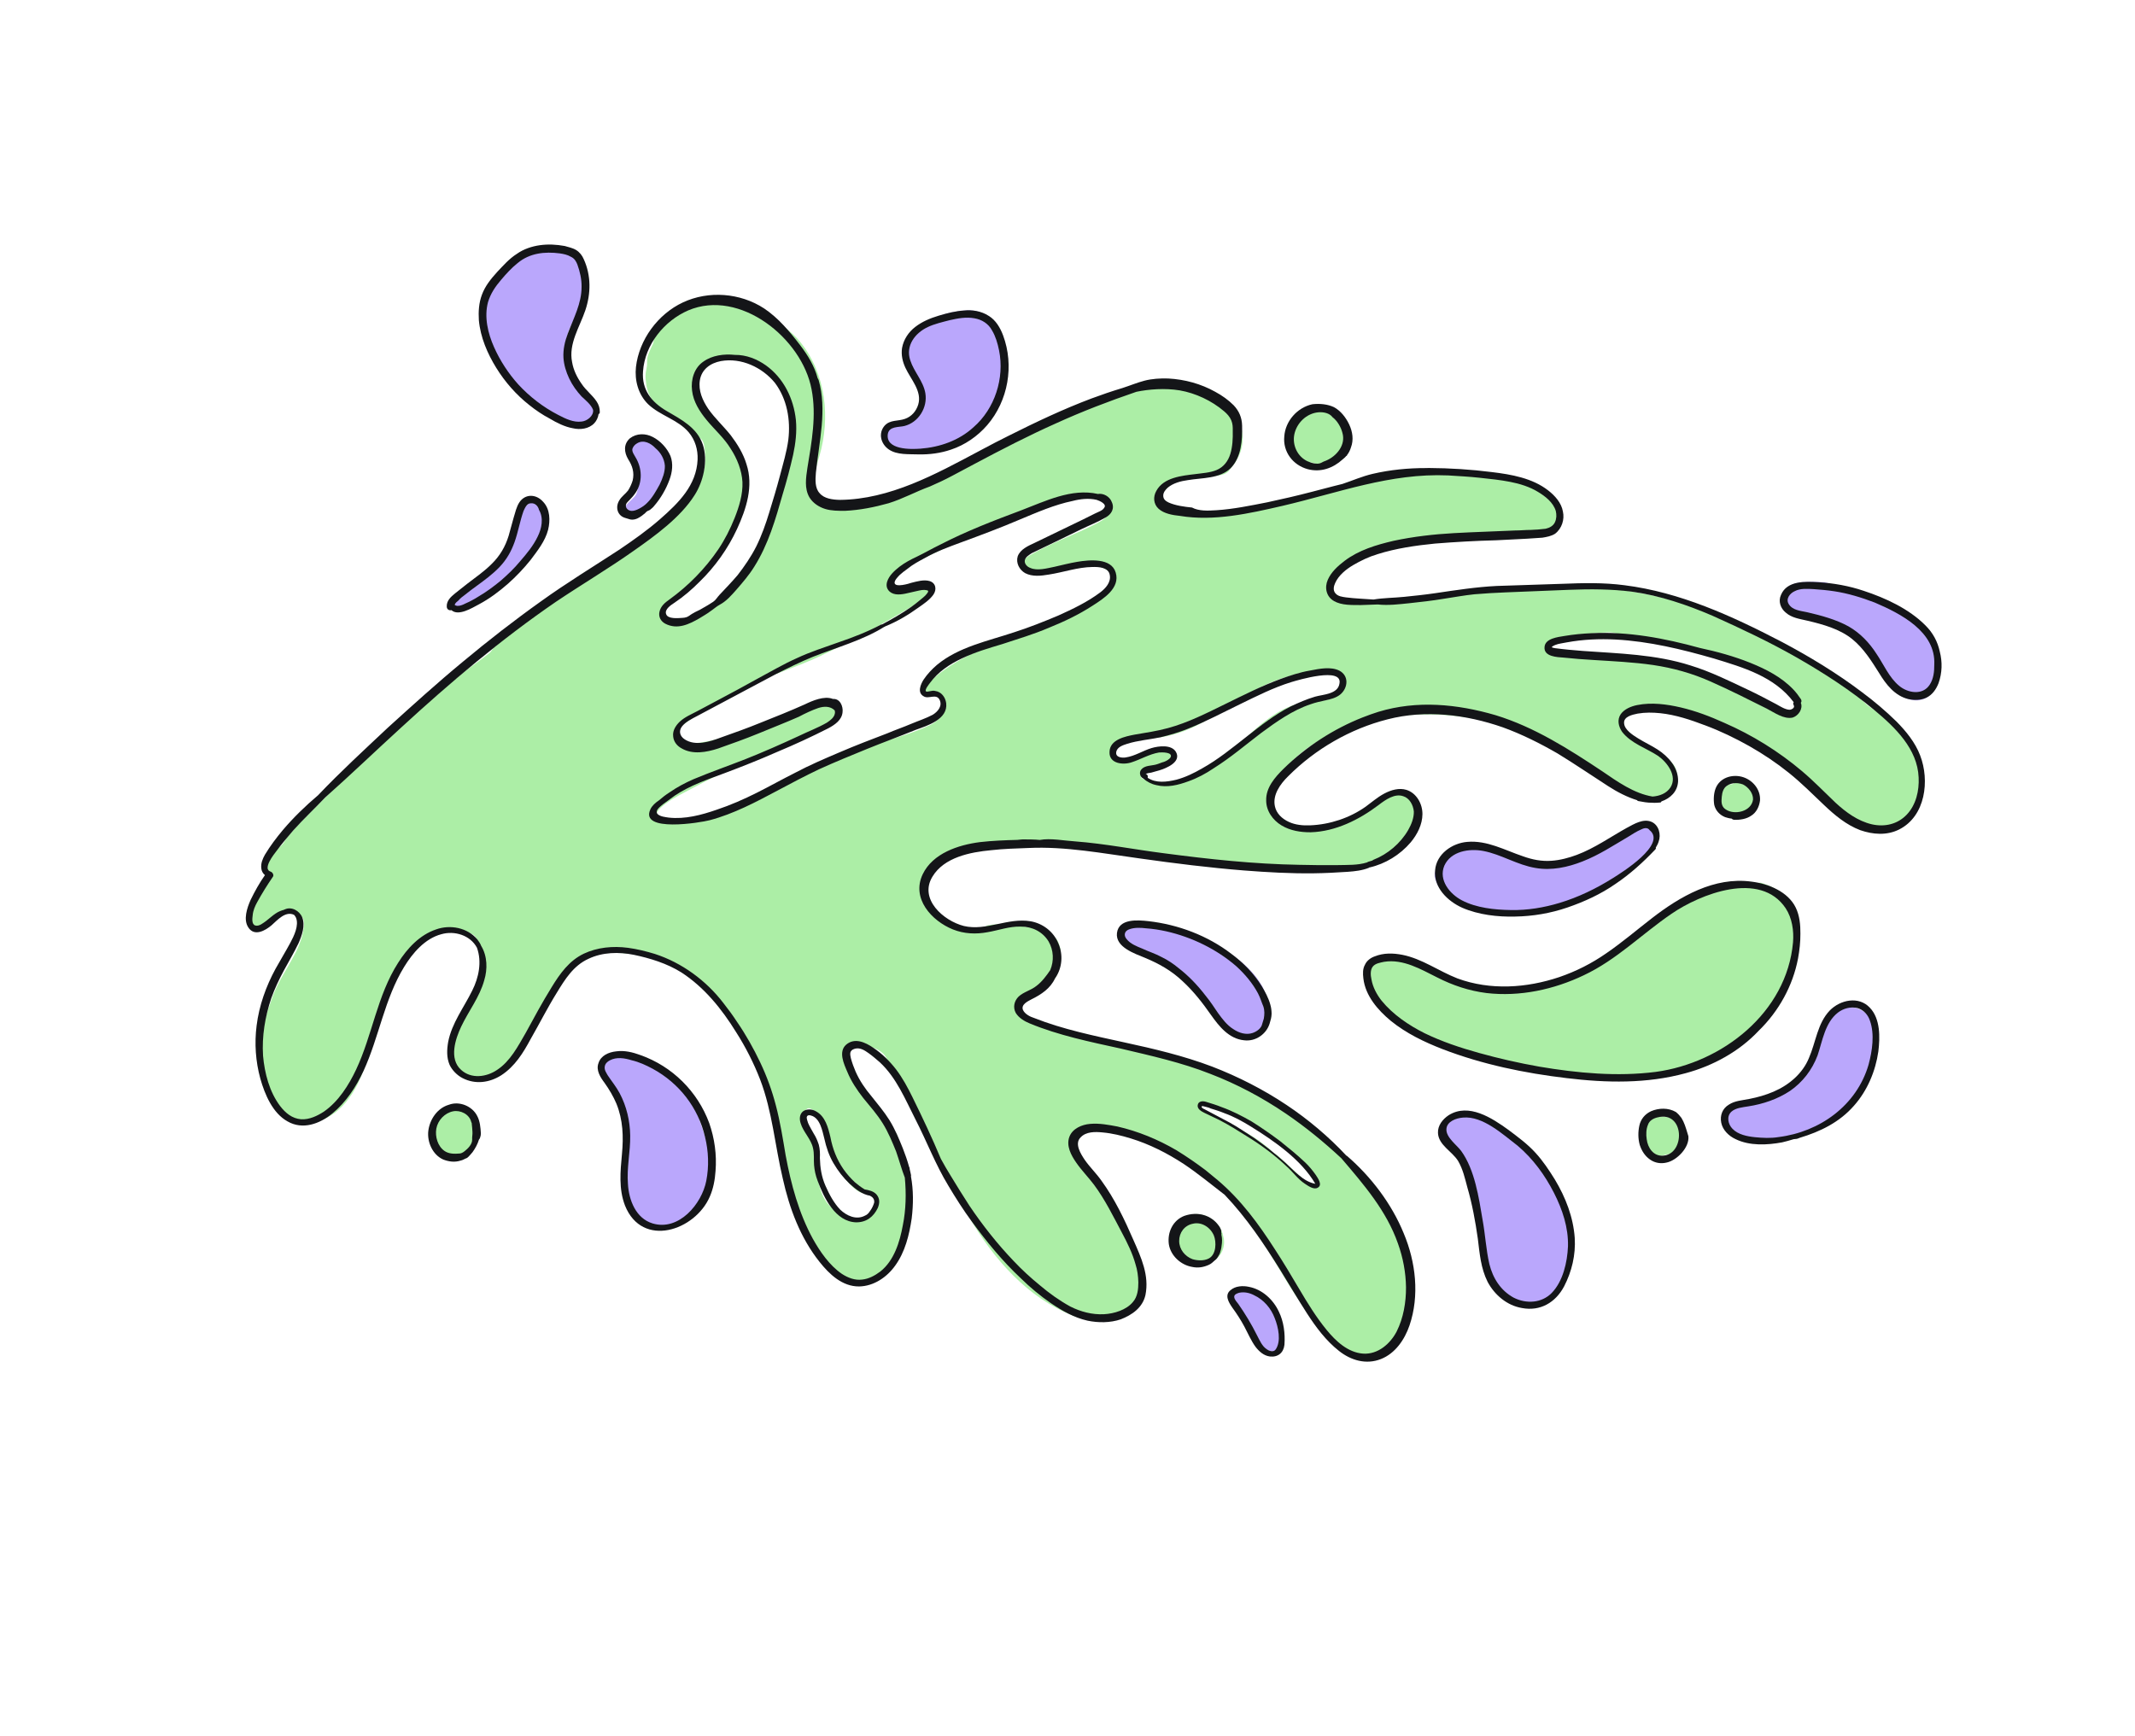 <svg width="1345" height="1094" viewBox="0 0 1345 1094" fill="none" xmlns="http://www.w3.org/2000/svg">
<g clip-path="url(#clip0_7072_17845)">
<path d="M1087.76 704.783C1088.07 701.587 1090.29 698.642 1092.74 697.086C1096.86 694.391 1103.06 695.628 1107.71 694.414C1113.15 692.781 1118.75 689.551 1123.35 686.346C1130.58 680.982 1136.68 673.954 1141.06 666.073C1145.14 658.099 1145.4 648.63 1150.89 641.417C1154.26 636.849 1160.37 634.104 1166.16 634.554C1171.95 635.005 1177.42 638.651 1180.14 643.762C1181.28 645.426 1181.63 647.509 1182.07 649.291C1182.43 651.374 1182.69 653.758 1182.74 655.749C1182.62 678.763 1165.7 698.618 1146.13 708.778C1132.46 715.799 1111.34 723.508 1096.32 716.618C1091.78 714.243 1087.19 709.878 1087.76 704.783Z" fill="#BAA7FC"/>
<path d="M1177.92 634.852C1184.68 641.853 1184.38 653.615 1183.31 662.508C1181.53 674.806 1176.46 687.087 1167.94 696.668C1158.84 707.06 1146.84 712.943 1133.79 716.861C1133 717.279 1131.91 717.606 1130.92 717.631C1130.22 717.748 1129.92 717.656 1129.53 717.866C1127.35 718.519 1125.18 719.172 1122.7 719.733C1113.28 721.466 1102.24 722.046 1093.36 717.689C1089.03 715.707 1085.25 711.919 1084.34 707.359C1083.42 702.8 1085.1 698.375 1089.13 695.981C1092.85 693.496 1097.53 693.278 1102.08 692.365C1107.34 691.335 1112.38 689.911 1117.31 687.794C1127.16 683.559 1135.64 676.271 1139.58 666.608C1144.01 656.434 1144.91 644.856 1152.67 636.69C1159.37 629.845 1170.96 627.459 1177.92 634.852ZM1157.88 637.952C1149.67 644.336 1148.17 655.731 1145.02 664.975C1141.57 674.128 1135.59 681.851 1127.66 687.332C1119.82 692.512 1110.63 695.634 1101.31 697.066C1097.84 697.653 1093.46 697.963 1090.73 700.423C1087.52 703.394 1088.64 708.346 1091.41 711.164C1094.89 714.861 1100.79 716.006 1105.59 716.482C1110.38 716.958 1115.57 717.224 1120.43 716.404C1146.44 713.152 1169.63 696.525 1177.14 670.833C1179.51 662.007 1181.04 651.608 1178.03 643.118C1176.84 639.462 1174.18 636.342 1170.26 635.147C1165.65 634.069 1161.3 635.375 1157.88 637.952Z" fill="#141518"/>
<path d="M934.043 779.016C933.02 766.191 931.972 752.372 927.268 739.741C924.915 733.425 921.777 727.528 917.761 722.351C914.163 717.96 905.168 712.909 910.78 706.391C912.721 704.349 915.381 703.186 918.459 702.809C931.743 700.279 945.188 708.006 955.187 717.315C958.551 720.318 961.73 723.923 964.609 727.436C976.123 741.487 984.216 758.116 987.658 775.959C989.366 784.383 989.778 792.74 987.897 801.056C982.272 822.716 957.679 831.011 943.537 811.547C936.918 801.953 934.832 790.451 934.043 779.016Z" fill="#BAA7FC"/>
<path d="M950.269 711.861C956.16 716.293 962.351 720.818 967.271 726.271C971.982 731.331 976.024 737.504 979.555 743.192C986.317 754.476 991.113 766.806 992.044 779.931C992.716 790.672 990.192 801.096 985.35 810.484C979.931 820.682 970.312 826.306 958.801 824.108C949.397 822.554 941.557 815.88 937.164 807.624C932.862 799.067 932.124 789.623 930.993 780.387C929.418 769.37 927.45 758.562 924.394 748.081C922.853 742.342 921.614 736.696 918.593 731.493C914.852 725.412 906.185 721.449 905.891 713.786C905.672 709.109 908.858 705.144 912.581 702.658C925.228 694.666 940.02 704.451 950.269 711.861ZM921.683 704.12C917.308 704.431 911.385 706.574 911.211 711.459C910.944 716.646 917.738 721.354 920.524 725.168C929.093 737.004 931.631 754.571 933.977 768.457C935.71 777.877 936.147 787.229 938.274 796.439C940.493 805.348 945.372 813.094 953.554 817.567C961.527 821.648 971.273 821.002 977.487 814.668C984.672 807.313 987.355 795.291 987.796 785.219C988.095 773.457 984.319 762.097 978.972 751.575C973.205 740.266 965.775 730.095 956.102 721.873C946.756 714.739 934.206 703.005 921.683 704.12Z" fill="#141518"/>
<path d="M791.603 814.214C794.641 816.129 797.193 818.555 798.958 821.398C800.515 823.849 802.255 825.698 803.812 828.148C805.577 830.992 806.95 834.046 807.628 837.216C808.725 841.173 808.734 845.456 806.727 848.794C806.058 849.907 805.088 850.928 804.001 851.254C802.52 851.79 800.621 851.539 799.207 850.778C797.099 850.135 793.97 848.521 792.924 846.555C792.505 845.769 792.388 845.074 792.179 844.681C791.133 842.716 790.086 840.75 788.739 838.692C786.254 834.97 783.768 831.248 780.798 828.036C778.547 825.703 776.388 823.068 775.317 820.107C774.245 817.146 774.839 813.046 777.591 811.582C779.556 810.536 781.848 810.577 783.957 811.221C786.55 811.354 789.169 812.483 791.603 814.214Z" fill="#BAA7FC"/>
<path d="M805.657 826.408C808.704 832.606 809.692 840.152 809.175 847.238C808.607 852.332 805.094 855.211 800 854.643C796.202 854.142 793.348 851.624 790.98 848.597C788.194 844.782 786.285 840.249 783.984 835.924C781.683 831.6 778.988 827.484 776.202 823.67C773.925 820.341 771.323 815.925 775.229 812.837C778.349 810.168 783.025 809.949 786.731 810.752C795.139 812.331 802.075 818.729 805.657 826.408ZM780.65 814.492C779.563 814.819 777.388 815.472 777.53 817.162C777.673 818.851 779.204 820.307 780.133 821.578C784.476 827.843 788.426 834.317 791.891 841.302C793.564 844.447 795.054 848.194 798.091 850.109C799.715 851.263 802.425 852.091 803.671 850.167C807.225 844.996 805.308 836.179 803.073 830.558C800.721 824.242 796.102 818.881 790.053 816.046C787.225 814.524 783.821 813.814 780.65 814.492Z" fill="#141518"/>
<path d="M761.943 635.264C760.386 632.813 758.621 629.969 756.763 627.427C755.324 625.67 753.793 624.215 752.655 622.55C752.027 621.371 751.399 620.192 750.378 619.221C748.22 616.587 745.091 614.973 742.355 613.15C734.958 608.257 727.286 604.269 719.129 600.79C716.209 599.569 712.988 598.257 710.738 595.923C708.487 593.59 707.298 589.934 708.82 587.106C710.25 584.58 713.211 583.508 715.988 583.039C728.879 580.719 746.373 587.048 758.052 591.931C764.796 594.649 771.263 598.27 777.245 602.401C784.549 607.595 791.185 613.901 795.369 621.764C799.461 629.927 800.108 639.673 796.027 647.646C794.505 650.474 792.381 653.118 789.511 653.889C788.424 654.215 787.428 654.24 786.132 654.174C784.835 654.107 784.023 653.53 782.819 653.162C782.518 653.07 782.216 652.978 781.823 653.187C780.828 653.213 779.623 652.845 778.811 652.268C776.703 651.624 775.08 650.47 773.457 649.316C770.001 646.615 767.123 643.102 764.939 639.471C763.499 637.715 762.571 636.444 761.943 635.264Z" fill="#BAA7FC"/>
<path d="M775.716 600.946C783.229 606.532 789.772 613.14 794.86 621.279C797.044 624.909 799.137 628.84 800.233 632.797C800.886 634.972 801.029 636.661 801.079 638.652C801.038 640.945 800.486 642.752 799.843 644.86C797.82 651.486 791.07 656.339 783.775 655.429C774.187 654.477 768.012 646.665 762.949 639.522C757.678 631.986 752.013 624.659 745.076 618.261C737.931 611.469 730.049 607.087 720.989 603.333C714.848 600.8 702.591 596.728 703.66 587.835C704.821 578.641 716.7 579.634 723.393 580.361C742.174 582.473 760.781 589.471 775.716 600.946ZM734.613 586.75C730.605 585.855 726.205 585.17 722.014 584.878C718.517 584.469 714.627 584.269 711.272 585.55C708.311 586.621 707.785 589.424 709.734 591.665C712.103 594.693 716.227 596.282 719.448 597.595C723.481 599.484 727.697 600.772 731.939 603.055C735.67 604.852 739.218 607.253 742.372 609.862C748.773 614.78 754.505 620.81 759.45 627.259C762.329 630.772 764.814 634.494 767.299 638.216C770.086 642.03 772.872 645.844 777.022 648.428C780.57 650.829 785.087 652.208 789.136 650.81C791.704 649.948 794.64 647.881 795.166 645.078C795.442 644.175 795.81 642.97 796.178 641.766C796.612 639.264 796.746 636.671 795.883 634.103C794.72 631.443 793.95 628.573 792.485 625.822C789.138 619.531 784.31 613.777 778.904 608.834C766.68 598.187 750.943 590.419 734.613 586.75Z" fill="#141518"/>
<path d="M919.841 568.891C919.54 568.799 918.937 568.615 918.636 568.523C913.399 566.265 908.621 562.502 905.81 557.692C904.345 554.94 902.646 550.8 904.862 547.855C907.078 544.91 908.483 541.387 911.21 538.927C915.785 534.727 922.31 532.768 928.4 533.31C932.591 533.602 936.624 535.492 940.815 535.784C945.608 536.26 950.151 538.635 955.062 539.805C959.58 541.184 964.583 542.053 968.917 544.035C970.33 544.796 971.535 545.164 973.133 545.322C978.32 545.589 983.037 543.078 987.99 541.956C989.077 541.63 990.073 541.605 991.16 541.278C995.418 540.273 999.257 538.482 1002.89 536.298C1010.45 532.022 1017.68 526.658 1025.45 522.775C1027.42 521.729 1029.69 520.774 1031.86 520.122C1035.91 518.724 1042.28 518.363 1042.82 524.126C1042.87 526.117 1042.44 528.619 1042.19 530.518C1042.03 532.116 1041.57 533.621 1040.51 534.943C1039.26 536.868 1037.71 538.7 1036.26 540.231C1035.68 541.043 1035.1 541.855 1034.32 542.273C1033.83 542.783 1033.14 542.901 1032.65 543.411C1028.35 546.708 1023.75 549.913 1018.94 552.725C1014.13 555.537 1009.42 558.047 1004.7 560.558C999.589 563.278 994.085 566.207 988.555 568.14C983.419 569.865 978.074 571.196 972.52 572.134C966.965 573.072 961.502 573.709 955.948 574.647C953.171 575.116 950.485 575.284 947.8 575.452C946.804 575.477 945.416 575.712 944.119 575.645C943.124 575.671 942.011 575.002 940.806 574.634C937.794 573.714 934.992 573.188 931.98 572.268C928.182 571.767 923.874 570.781 919.841 568.891Z" fill="#BAA7FC"/>
<path d="M1040.47 517.812C1045.11 519.885 1046.56 525.925 1044.87 530.351C1044.51 531.555 1043.75 532.969 1043.08 534.082C1043.29 534.475 1043.19 534.776 1042.71 535.287C1034.95 543.453 1026.77 550.833 1017.66 556.942C1008.46 563.352 998.119 568.097 987.454 571.755C976.789 575.413 965.679 577.29 954.428 577.476C943.477 577.754 931.389 576.368 921.215 571.945C911.945 567.797 903.059 559.158 904.078 548.274C904.912 537.992 914.899 531.164 924.344 530.426C936.867 529.311 948.086 535.7 959.439 539.495C965.371 541.636 971.277 542.78 977.342 542.327C982.713 541.992 988.451 540.451 993.286 538.635C1004.44 534.467 1014.52 527.337 1024.83 521.596C1029.55 519.085 1035.23 515.554 1040.47 517.812ZM1033.72 522.665C1031.06 523.828 1028.61 525.385 1026.16 526.941C1016.54 532.565 1007.43 538.674 996.976 542.725C987.608 546.45 977.402 548.602 967.396 546.864C955.793 544.967 945.661 538.252 934.451 536.146C925.742 534.475 914.03 536.167 909.883 545.437C906.129 554.497 913.325 563.28 920.997 567.269C930.083 572.018 941.569 573.221 951.733 573.361C962.199 573.593 972.613 571.834 982.4 568.895C994.362 565.304 1005.58 559.839 1016.17 553.195C1021.46 549.872 1050.3 532.006 1039.21 523.024C1037.86 520.966 1035.29 521.828 1033.72 522.665Z" fill="#141518"/>
<path d="M1065.86 674.06C1058.94 676.228 1051.51 677.911 1044.15 678.297C1040.77 678.583 1037.21 679.47 1033.92 679.454C1014.26 678.061 994.47 679.261 974.877 676.572C955.678 673.673 936.913 668.273 918.607 661.367C902.017 655.313 883.737 649.403 872.131 635.652C870.692 633.896 869.462 632.532 868.416 630.567C867.788 629.387 867.462 628.3 866.742 627.422C866.207 625.941 865.186 624.971 864.65 623.49C863.395 621.131 863.319 618.145 863.151 615.46C863.126 614.464 863.1 613.469 863.075 612.473C863.234 610.875 863.693 609.369 865.057 608.139C867.181 605.495 870.954 605.001 874.333 604.716C878.014 604.523 881.603 604.631 885.008 605.341C889.015 606.235 892.747 608.033 896.478 609.831C901.925 612.482 907.371 615.132 912.609 617.39C915.738 619.004 919.377 621.103 922.966 621.211C932.344 621.77 941.512 621.935 951.074 621.891C957.348 621.831 963.229 621.981 969.294 621.528C991.354 619.373 1012.36 603.399 1029.05 589.726C1031.78 587.266 1034.6 584.505 1037.74 582.831C1038.92 582.203 1040.1 581.576 1040.98 580.856C1042.94 579.81 1045.21 578.856 1047.27 577.509C1047.66 577.299 1048.06 577.09 1048.24 576.488C1048.82 575.676 1049.6 575.258 1050.48 574.538C1052.54 573.191 1054.9 571.935 1056.95 570.588C1061.37 567.986 1065.91 566.077 1070.74 564.261C1075.97 562.235 1081.01 560.812 1086.36 559.481C1089.13 559.012 1091.7 558.15 1094.39 557.982C1095.38 557.957 1096.38 557.931 1097.37 557.906C1098.76 557.671 1100.15 557.437 1101.54 557.202C1102.93 556.968 1104.32 556.733 1106.01 556.591C1107 556.565 1107.79 556.147 1108.78 556.122C1110.08 556.188 1111.19 556.857 1112.4 557.225C1114.81 557.961 1117.34 559.391 1119.56 560.729C1121.79 562.067 1123.02 563.43 1123.97 565.697C1128.36 573.953 1132.18 583.02 1131.62 592.398C1131.36 597.585 1129.49 602.613 1128.53 607.917C1128.1 610.419 1127.27 613.129 1127.53 615.513C1127.65 616.208 1127.76 616.902 1127.79 617.897C1127.42 619.102 1126.75 620.215 1126.08 621.328C1124.56 624.156 1123.13 626.682 1121.31 629.418C1119.58 631.853 1117.84 634.288 1116.02 637.024C1115.35 638.136 1114.98 639.341 1114.11 640.061C1113.53 640.872 1112.74 641.291 1112.17 642.102C1110.62 643.935 1109.46 645.558 1107.62 647.298C1104.61 650.662 1101.4 653.632 1097.89 656.511C1090.86 662.268 1083.21 666.845 1075.14 670.637C1072.18 671.708 1069.22 672.779 1065.86 674.06Z" fill="#ACEEA6"/>
<path d="M1131.3 571.887C1133.72 576.905 1134.26 582.669 1134.21 588.249C1134.24 593.528 1133.67 598.622 1132.71 603.926C1129.46 621.043 1120.61 637.107 1107.97 649.382C1095.75 662.443 1079.14 671.531 1061.93 676.153C1037.49 682.85 1011.98 682.303 986.899 679.255C960.522 676.14 933.884 670.641 908.836 661.018C897.065 656.436 885.87 651.042 876.106 643.122C867.965 636.356 860.167 627.39 858.893 616.465C858.516 613.386 858.44 610.4 859.87 607.873C860.998 605.254 863.541 603.397 866.109 602.535C871.73 600.3 877.612 600.449 883.518 601.594C895.933 604.068 906.391 611.871 918.163 616.452C938.877 624.094 961.749 622.517 982.293 615.619C992.958 611.961 1002.69 607.032 1011.9 600.622C1021.88 593.794 1031.24 585.786 1040.72 578.472C1058.4 564.774 1080 552.272 1103.39 555.462C1114.18 556.782 1126.46 561.849 1131.3 571.887ZM1053.1 575.667C1034.4 588.395 1018.57 604.636 997.802 614.428C978.907 623.475 957.408 628.106 936.427 625.651C925.334 624.239 915.185 620.812 905.497 615.878C895.206 610.76 884.079 604.07 871.974 605.972C869.498 606.533 866.42 606.91 864.781 609.043C863.141 611.177 863.426 614.556 863.987 617.033C864.808 621.893 867.319 626.61 870.407 630.516C877.603 639.299 887.434 645.922 897.423 650.948C908.316 656.249 919.97 660.137 931.808 663.422C944.249 666.891 956.873 669.758 969.681 672.023C993.791 676.092 1018.75 678.445 1043.08 675.337C1084.97 669.69 1125.61 637.976 1129.56 593.746C1130.17 586.359 1128.98 578.421 1124.93 572.248C1108.88 548.25 1071.02 563.358 1053.1 575.667Z" fill="#141518"/>
<path d="M1151.3 367.267C1152.02 368.145 1152.83 368.723 1154.13 368.789C1159.13 369.658 1164.13 370.527 1169.04 371.697C1181.69 375.56 1193.88 380.928 1205.34 388.705C1206.15 389.282 1206.75 389.466 1207.45 389.349C1209.79 391.381 1212.13 393.414 1214.08 395.655C1214.59 396.14 1214.8 396.534 1215.4 396.717C1222.35 407.399 1224.79 420.984 1219.3 432.479C1218.17 435.098 1216.35 437.834 1213.9 439.39C1208.12 443.223 1199.99 440.74 1194.79 436.19C1189.59 431.641 1186.64 425.141 1182.81 419.361C1176.7 410.253 1168.53 402.491 1159.03 396.955C1149.52 391.419 1137.34 390.334 1128.53 384.681C1125.5 382.766 1123.22 379.437 1123.33 375.848C1123.64 372.652 1125.86 369.707 1128.91 368.334C1131.97 366.962 1135.35 366.677 1138.33 366.601C1142.01 366.408 1145.9 366.607 1149.79 366.807C1150 367.201 1150.7 367.083 1151.3 367.267Z" fill="#BAA7FC"/>
<path d="M1174.14 372.264C1187.9 376.795 1202.61 383.593 1212.94 393.99C1217.74 398.749 1220.67 404.253 1222.03 410.593C1223.69 417.026 1223.56 423.903 1221.24 430.437C1219.74 434.26 1217.34 437.808 1213.5 439.599C1210.06 441.18 1206.07 441.282 1202.37 440.479C1193.75 438.507 1188.09 431.18 1183.72 423.919C1178.84 416.174 1173.96 408.428 1166.84 402.633C1158.91 396.26 1148.58 393.434 1138.75 391.094C1133.84 389.924 1128.75 389.356 1124.87 385.868C1121.72 383.259 1120.11 378.817 1122 374.785C1125.76 365.724 1137.43 366.324 1145.51 366.816C1154.89 367.374 1164.89 369.112 1174.14 372.264ZM1155.61 372.536C1151.21 371.851 1146.72 371.467 1142.53 371.175C1138.64 370.975 1134.15 370.591 1130.61 372.474C1127.56 373.846 1124.86 377.302 1126.83 380.539C1129.22 384.562 1134.41 384.829 1138.42 385.723C1147.34 387.788 1156.76 390.337 1164.65 394.719C1171.92 398.917 1177.66 404.948 1182.12 411.907C1186.67 418.565 1190.07 426.846 1196.38 432.065C1201.87 436.707 1211.28 438.261 1215.68 431.375C1218.18 427.526 1218.56 423.034 1218.55 418.751C1219.62 398.004 1197.41 386.615 1181.1 379.658C1172.85 376.481 1164.11 373.814 1155.61 372.536Z" fill="#141518"/>
<path d="M393.809 746.429C393.657 740.456 394.108 734.667 394.257 728.786C394.207 726.795 394.156 724.804 394.499 722.603C394.565 721.307 395.025 719.801 395.092 718.504C395.342 716.605 394.99 714.522 394.547 712.74C394.195 710.657 393.935 708.273 393.583 706.19C391.875 697.767 389.472 689.46 384.803 682.108C382.317 678.386 379.322 674.178 380.91 670.054C382.131 667.134 385.577 665.552 388.656 665.175C395.507 664.304 402.434 666.419 408.575 668.952C412.909 670.934 417.243 672.916 421.392 675.5C424.94 677.9 428.789 680.392 431.065 683.721C432.713 685.871 433.274 688.347 433.835 690.823C435.233 694.871 438.204 698.083 439.601 702.132C440.346 704.006 440.698 706.089 441.443 707.962C444.122 715.365 446.499 722.676 447.002 730.732C447.322 739.39 445.86 748.492 441.57 756.073C437.765 763.142 431.643 769.175 423.939 771.762C416.235 774.348 407.342 773.279 401.426 767.851C396.205 762.306 394.104 754.091 393.809 746.429Z" fill="#BAA7FC"/>
<path d="M403.591 664.795C423.494 671.859 439.434 687.592 446.816 707.626C450.148 717.204 451.605 727.526 450.771 737.808C450.412 743.296 449.36 748.901 447.194 753.837C437.98 775.389 404.595 786.597 393.748 759.578C389.696 749.122 390.807 737.937 391.825 727.054C392.843 716.17 392.473 705.52 388.33 695.366C386.422 690.832 383.819 686.415 380.823 682.208C378.246 678.787 375.342 674.279 377.023 669.853C378.494 665.034 383.421 662.917 388.189 662.397C393.351 661.668 398.563 662.93 403.591 664.795ZM384.15 668.078C382.577 668.915 381.214 670.145 380.964 672.044C380.621 674.244 382.06 676.001 382.897 677.573C385.382 681.295 388.261 684.808 390.353 688.74C394.747 696.995 396.874 706.206 397.009 715.466C397.17 725.722 394.738 735.845 395.593 745.984C396.148 756.031 400.525 767.575 411.067 770.793C427.631 775.851 442.134 758.548 444.95 743.933C446.713 734.923 446.368 725.269 444.149 716.36C439.896 697.94 427.846 682.407 411.18 673.368C406.938 671.085 402.605 669.103 397.995 668.025C393.477 666.645 388.474 665.776 384.15 668.078Z" fill="#141518"/>
<path d="M318.785 346.194C320.792 342.856 322.104 339.635 323.509 336.113C325.649 330.181 326.953 322.677 331.921 318.267C342.159 309.54 348.077 326.822 344.69 334.678C343.286 338.2 340.375 341.262 337.858 344.116C324.969 358.289 307.899 376.455 289.437 383C289.044 383.21 284.184 384.03 284.184 384.03C285.471 379.814 289.378 376.726 293.192 373.94C303.153 366.116 312.488 357.113 318.785 346.194Z" fill="#BAA7FC"/>
<path d="M342.129 316.114C346.63 320.781 346.716 328.05 345.27 333.865C343.456 340.884 338.63 346.983 334.198 352.874C329.949 358.162 325.098 363.266 320.13 367.675C314.283 372.805 308.32 377.24 301.636 380.796C297.312 383.098 288.78 388.395 284.396 384.422C283.308 384.749 281.501 384.197 281.45 382.206C281.257 378.525 283.984 376.065 286.619 373.906C289.253 371.747 291.796 369.89 294.431 367.731C299.608 363.714 304.995 360.091 309.754 355.288C314.906 350.276 318.343 344.411 320.458 337.484C321.562 333.87 322.456 329.862 323.559 326.248C324.571 322.935 325.373 319.229 327.196 316.493C330.843 311.022 337.719 311.146 342.129 316.114ZM334.583 317.103C331.99 316.969 330.769 319.889 329.824 321.905C327.5 328.439 326.472 335.04 324.148 341.574C322.008 347.506 319.148 352.559 314.782 357.153C310.416 361.746 305.331 365.462 300.245 369.177C297.702 371.035 295.16 372.892 292.525 375.051C291.253 375.98 289.982 376.909 288.92 378.231C288.042 378.95 286.77 379.879 286.403 381.084C288.235 382.631 291.681 381.049 293.254 380.213C295.914 379.049 298.666 377.585 301.117 376.028C306.319 373.007 311.012 369.501 315.403 365.903C319.886 362.004 324.068 358.012 327.739 353.536C331.804 348.85 335.961 343.864 338.703 338.116C341.262 332.971 342.591 326.462 339.57 321.259C339.009 318.783 336.967 316.843 334.583 317.103Z" fill="#141518"/>
<path d="M419.654 289.738C421.287 295.175 420.443 301.173 418.185 306.411C414.498 314.175 407.748 319.028 400.579 323.095C399.4 323.723 397.919 324.258 396.531 324.493C395.142 324.728 393.519 323.573 393.284 322.185C393.167 321.49 393.142 320.495 393.719 319.683C394.848 317.065 397.692 315.299 399.724 312.956C401.756 310.613 401.589 307.928 402.416 305.218C403.06 303.109 403.52 301.603 402.867 299.428C401.862 295.171 398.197 292.076 396.498 287.935C396.172 286.848 395.845 285.761 395.82 284.765C395.567 274.81 408.207 274.389 413.612 279.332C416.282 282.452 418.466 286.082 419.654 289.738Z" fill="#BAA7FC"/>
<path d="M411.218 275.309C416.062 277.776 420.262 282.351 422.38 287.278C424.196 292.113 423.536 297.508 421.764 302.235C419.624 308.167 416.187 314.032 412.122 318.718C411.545 319.529 410.667 320.249 409.788 320.968C409.303 321.479 408.609 321.596 407.823 322.014C407.036 322.433 406.367 323.546 405.581 323.964C404.703 324.684 403.825 325.403 403.038 325.822C401.374 326.96 398.806 327.822 396.698 327.178C395.794 326.902 394.89 326.627 393.686 326.259C388.867 324.787 387.536 319.442 390.12 315.292C391.55 312.766 394.001 311.209 395.64 309.075C396.886 307.151 397.923 304.834 398.566 302.725C399.736 297.815 398.431 293.465 395.736 289.349C393.133 284.933 392.706 279.864 396.796 276.173C401.095 272.877 406.675 272.934 411.218 275.309ZM401.456 279.243C399.883 280.08 398.821 281.402 398.361 282.907C398.111 284.806 399.55 286.563 400.387 288.135C404.546 295.003 404.866 303.661 400.551 310.246C399.305 312.17 397.849 313.701 396.394 315.232C395.424 316.253 394.152 317.182 394.295 318.872C394.437 320.562 396.061 321.716 397.658 321.874C399.256 322.033 401.13 321.288 402.703 320.451C404.668 319.405 406.333 318.267 407.788 316.736C411.092 313.464 413.375 309.222 415.566 305.282C417.364 301.55 418.952 297.426 418.851 293.444C418.54 289.069 416.147 285.045 412.993 282.436C410.022 279.224 405.479 276.849 401.456 279.243Z" fill="#141518"/>
<path d="M367.701 169.829C368.211 170.314 368.329 171.008 368.839 171.493C370.186 173.551 371.14 175.818 371.099 178.11C370.991 181.699 369.586 185.221 368.182 188.743C364.795 196.599 359.393 203.51 357.211 211.734C356.567 213.842 356.317 215.741 355.974 217.942C354.972 225.538 356.379 233.87 361.023 240.226C361.952 241.498 363.182 242.861 364.504 243.923C366.035 245.379 367.776 247.227 369.215 248.983C370.445 250.347 371.491 252.312 373.114 253.467C374.135 254.437 375.248 255.106 375.783 256.586C376.528 258.46 376.487 260.752 375.542 262.769C374.873 263.881 373.995 264.601 373.117 265.321C371.36 266.76 368.7 267.923 366.408 267.882C365.714 267.999 364.902 267.422 364.208 267.539C362.61 267.381 361.313 267.314 359.715 267.155C356.612 266.537 353.784 265.015 351.257 263.585C336.306 255.398 322.668 243.991 314.717 229.051C313.881 227.479 313.228 225.304 311.788 223.547C311.278 223.062 310.768 222.577 310.349 221.791C309.211 220.126 308.257 217.859 307.512 215.986C306.114 211.937 305.411 207.771 305.1 203.396C304.983 202.702 305.075 202.401 304.656 201.614C303.727 200.343 303.493 198.954 303.258 197.566C302.973 194.186 303.985 190.873 305.599 187.744C307.58 183.41 310.374 179.654 313.468 175.989C315.409 173.947 316.629 171.027 318.871 169.078C319.749 168.358 320.929 167.73 322.108 167.103C323.773 165.965 325.646 165.22 327.403 163.781C327.888 163.27 328.373 162.76 328.858 162.249C330.221 161.019 332.396 160.366 334.27 159.621C338.319 158.224 342.786 157.612 346.977 157.904C348.274 157.971 349.57 158.037 350.775 158.405C353.276 158.839 355.686 159.575 357.886 159.918C358.79 160.194 359.785 160.168 360.597 160.745C361.709 161.414 362.429 162.293 363.149 163.171C364.404 165.53 366.052 167.679 367.701 169.829Z" fill="#BAA7FC"/>
<path d="M362.902 157.498C365.128 158.836 366.776 160.986 367.73 163.253C372.476 173.592 372.269 185.052 368.749 195.502C365.23 205.951 358.029 216.594 360.416 228.188C361.236 233.048 363.446 237.674 366.442 241.881C369.136 245.996 373.194 248.881 375.889 252.997C377.236 255.054 377.889 257.229 377.848 259.521C377.965 260.216 377.48 260.726 377.087 260.935C376.744 263.136 375.799 265.152 374.344 266.683C370.948 270.256 365.486 270.893 360.876 269.815C355.873 268.946 350.728 266.387 346.277 263.711C341.734 261.336 337.375 258.359 333.409 255.172C325.176 248.707 318.097 240.619 312.59 231.694C307.084 222.77 302.64 212.523 301.667 201.689C301.331 196.319 301.69 190.831 303.554 185.803C305.603 180.172 309.274 175.696 313.247 171.312C317.128 167.229 320.708 163.053 325.609 159.94C329.816 156.945 334.952 155.22 340.114 154.491C345.275 153.762 350.462 154.029 355.766 154.99C357.874 155.634 360.677 156.16 362.902 157.498ZM352.697 159.65C343.202 158.397 333.665 159.437 326.154 165.704C322.248 168.792 318.76 172.666 315.666 176.331C312.086 180.506 309.109 184.865 307.454 190.286C304.904 199.715 307.357 210.012 311.266 218.778C314.965 227.151 320.354 235.382 326.505 242.199C333.675 249.986 342.21 256.542 351.597 261.384C356.14 263.759 361.285 266.318 366.447 265.589C369.826 265.304 374.125 262.007 373.631 258.234C372.351 254.88 368.895 252.178 366.343 249.753C363.373 246.541 360.586 242.727 358.586 238.494C356.586 234.262 355.28 229.912 354.969 225.537C354.633 220.166 355.895 214.954 357.668 210.227C361.305 200.472 366.448 191.177 366.379 180.62C366.462 176.036 365.339 171.083 363.732 166.642C362.987 164.768 361.941 162.802 359.624 161.765C357.398 160.427 354.897 159.993 352.697 159.65Z" fill="#141518"/>
<path d="M1055.54 706.797C1056.05 707.283 1056.46 708.069 1056.88 708.855C1058.53 711.005 1059.6 713.966 1059.38 716.86C1059.18 720.75 1057.29 724.783 1053.84 726.365C1052.66 726.993 1051.27 727.227 1049.58 727.37C1047.32 728.324 1044.93 728.584 1042.52 727.848C1041.92 727.664 1041.11 727.087 1040.51 726.903C1038.79 726.05 1037.35 724.294 1036.31 722.328C1035.89 721.542 1035.26 720.362 1035.24 719.367C1034.14 715.41 1035.13 711.102 1037.73 707.947C1038.22 707.437 1038.8 706.625 1039.58 706.207C1040.07 705.696 1040.55 705.186 1040.95 704.977C1043.1 703.328 1045.78 703.16 1048.28 703.595C1050.88 703.728 1053.89 704.648 1055.54 706.797Z" fill="#ACEEA6"/>
<path d="M1059.26 704.311C1061.02 707.155 1062 710.417 1062.98 713.679C1063.1 714.374 1063.52 715.16 1063.64 715.854C1064.41 723.007 1056.35 731.081 1050.01 732.438C1046.45 733.325 1042.65 732.824 1039.4 730.516C1036.16 728.208 1034.18 724.971 1032.99 721.315C1031.9 717.358 1031.89 713.075 1032.78 709.068C1033.68 705.061 1036.29 701.906 1040.12 700.115C1045.05 697.998 1051.02 697.846 1055.78 700.614C1057.1 701.676 1058.33 703.039 1059.26 704.311ZM1044.21 703.996C1041.73 704.557 1038.98 706.022 1038.15 708.732C1037.02 711.351 1036.92 714.94 1037.38 717.717C1038.02 723.179 1041.64 728.566 1047.71 728.113C1061.83 727.157 1061.33 699.676 1044.21 703.996Z" fill="#141518"/>
<path d="M1099.62 493.396C1101.93 494.433 1103.77 495.98 1105.02 498.339C1105.44 499.125 1105.26 499.728 1105.07 500.33C1105.7 501.509 1106.14 503.291 1105.98 504.889C1105.67 508.085 1103.94 510.52 1100.97 511.591C1099.89 511.917 1098.8 512.244 1097.5 512.177C1096.02 512.713 1094.24 513.157 1092.64 512.998C1087.06 512.941 1082.08 508.784 1081.83 503.112C1081.66 500.427 1082.7 498.109 1084.55 496.369C1086.4 494.629 1088.87 494.068 1091.17 494.109C1091.56 493.9 1091.95 493.69 1092.35 493.481C1094.7 492.226 1097.3 492.359 1099.62 493.396Z" fill="#ACEEA6"/>
<path d="M1108.76 504.42C1108.26 508.218 1106.46 511.95 1103.22 513.925C1100.29 515.992 1096.12 516.695 1092.23 516.495C1091.63 516.311 1091.33 516.219 1090.82 515.734C1089.52 515.668 1088.02 515.208 1086.81 514.84C1083.29 513.435 1080.83 510.709 1079.94 507.145C1079.35 503.674 1079.65 499.482 1080.87 496.562C1083.49 490.12 1090.8 487.743 1097.22 489.373C1103.94 491.095 1109.28 497.335 1108.76 504.42ZM1086.54 496.319C1084.9 498.452 1084.67 501.347 1084.54 503.94C1084.41 506.533 1085.06 508.708 1087.29 510.046C1092.76 513.693 1103.36 511.331 1104.36 503.735C1104.56 499.845 1101.47 495.939 1098.04 494.233C1094.22 492.737 1089.15 493.164 1086.54 496.319Z" fill="#141518"/>
<path d="M767.101 771.504C769.05 773.746 770.214 776.406 770.683 779.183C772.432 785.314 769.23 792.568 763.215 795.012C762.128 795.338 761.342 795.757 759.953 795.991C755.603 797.297 750.718 797.123 746.869 794.631C741.305 791.286 738.443 784.485 739.772 777.976C740.139 776.771 740.507 775.567 741.084 774.755C742.096 771.442 744.705 768.288 747.549 766.522C754.626 762.756 762.783 766.235 767.101 771.504Z" fill="#ACEEA6"/>
<path d="M767.608 771.99C768.328 772.868 768.956 774.048 769.282 775.135C769.491 775.528 769.399 775.83 769.307 776.131C769.425 776.825 769.634 777.218 769.45 777.821C770.011 780.297 769.97 782.589 769.535 785.09C769.468 786.387 769.009 787.893 768.641 789.098C768.457 789.7 768.273 790.302 767.696 791.114C766.935 792.528 766.358 793.339 765.087 794.268C764.601 794.779 764.208 794.988 763.723 795.498C763.238 796.009 762.452 796.427 761.666 796.845C758.219 798.427 754.748 799.014 751.042 798.211C743.839 797 737.413 791.087 736.332 783.842C735.343 776.297 738.939 768.834 746.041 766.063C754.531 763.058 762.964 765.633 767.608 771.99ZM751.446 771.006C746.192 772.036 742.822 776.605 742.857 781.883C742.891 787.162 746.489 791.553 751.216 793.326C754.228 794.245 758.419 794.537 761.564 792.864C766.282 790.353 766.381 782.481 764.682 778.34C762.355 773.02 756.791 769.675 751.446 771.006Z" fill="#141518"/>
<path d="M840.649 263.197C841.67 264.167 842.298 265.346 843.227 266.618C843.227 266.618 843.528 266.71 843.436 267.011C845.268 268.558 847.009 270.407 847.963 272.673C849.662 276.814 850.182 281.582 847.388 285.339C844.988 288.886 840.756 290.887 836.498 291.891C836.498 291.891 836.498 291.891 836.197 291.8C834.716 292.335 832.934 292.779 831.035 292.528C829.437 292.37 827.63 291.818 826.124 291.358C823.439 291.526 820.636 291 818.11 289.57C814.169 287.379 811.868 283.054 811.858 278.771C811.665 275.09 813.371 271.66 815.797 269.108C817.385 264.983 820.27 260.926 824.712 259.318C830.818 256.573 837.051 258.806 840.649 263.197Z" fill="#ACEEA6"/>
<path d="M840.378 256.53C844.62 258.813 847.917 263.113 849.917 267.345C852.127 271.971 852.856 277.132 851.083 281.859C850.531 283.666 849.679 285.381 848.616 286.703L848.524 287.004C848.524 287.004 848.432 287.306 848.131 287.214C847.554 288.025 846.676 288.745 845.798 289.464C839.859 294.895 832.063 297.783 823.839 295.601C814.411 293.051 808.118 284.545 809.07 274.958C809.72 265.279 817.273 256.719 826.784 254.684C831.552 254.165 836.346 254.641 840.378 256.53ZM830.499 259.77C823.046 260.457 816.923 266.49 815.411 273.601C813.99 280.411 817.363 287.697 823.713 290.624C826.03 291.66 829.946 292.856 832.305 291.6C833.484 290.973 834.27 290.554 835.358 290.228C842.158 287.365 847.954 280.245 845.669 272.633C844.781 269.069 842.388 265.046 839.443 262.83C837.585 260.287 833.879 259.485 830.499 259.77Z" fill="#141518"/>
<path d="M293.989 699.156L294.291 699.248C297.93 701.347 300.114 704.977 300.818 709.143C301.731 713.702 300.954 718.404 298.763 722.344C297.425 724.57 295.484 726.611 293.426 727.959C292.247 728.586 291.068 729.214 289.888 729.842C286.534 731.122 282.435 730.529 279.214 729.216C272.052 725.713 268.235 716.645 270.836 709.208C271.847 705.895 274.273 703.343 277.117 701.577C278.388 700.648 279.869 700.113 281.349 699.577C282.043 699.46 282.738 699.342 283.131 699.133C283.825 699.016 284.611 698.597 285.306 698.48C288.267 697.409 291.463 697.726 293.989 699.156Z" fill="#ACEEA6"/>
<path d="M300.666 703.17C302.34 706.316 302.743 710.39 302.936 714.07C302.961 715.066 302.777 715.668 302.501 716.572C302.317 717.174 302.225 717.475 301.74 717.986C300.821 720.997 299.391 723.524 297.66 725.959C296.689 726.98 295.535 728.603 294.264 729.532C292.783 730.067 291.512 730.996 290.123 731.231C286.468 732.419 282.67 731.918 279.148 730.514C272.496 727.495 269.006 719.515 269.825 712.521C270.735 705.226 275.535 698.131 282.754 696.055C289.463 693.494 297.62 696.972 300.666 703.17ZM285.449 700.17C280.195 701.2 275.83 705.794 274.869 711.098C274 716.101 275.749 722.232 280.108 725.21C282.844 727.033 286.132 727.049 289.512 726.764C290.507 726.738 291.687 726.111 292.565 725.391C294.714 723.743 297.533 720.981 297.457 717.995C297.315 716.305 297.774 714.799 297.632 713.109C297.489 711.42 297.439 709.429 297.204 708.04C297.296 707.739 297.087 707.346 296.878 706.952C295.756 702 290.008 699.258 285.449 700.17Z" fill="#141518"/>
<path d="M957.191 302.073C959.299 302.717 961.407 303.36 963.725 304.397C969.958 306.629 976.308 309.556 980.232 315.035C984.157 320.513 984.175 329.08 978.396 332.912C975.46 334.979 971.478 335.08 967.797 335.274C961.824 335.425 955.851 335.577 950.087 336.122C942.725 336.509 934.879 337.405 927.726 338.185C923.954 338.679 920.181 339.174 916.408 339.668C915.019 339.902 913.631 340.137 912.033 339.978C910.435 339.82 908.745 339.962 907.055 340.105C903.283 340.599 899.209 341.002 895.436 341.496C894.742 341.613 894.349 341.822 893.654 341.94C891.964 342.082 890.275 342.225 888.585 342.367C886.594 342.418 884.511 342.77 882.428 343.122C878.262 343.825 874.096 344.529 870.139 345.625C867.965 346.278 866.091 347.023 863.916 347.676C862.042 348.421 860.47 349.258 858.989 349.794C852.975 352.238 847.195 356.07 843.641 361.241C842.277 362.471 841.608 363.584 840.847 364.998C836.624 371.281 834.902 377.999 843.31 379.578C844.514 379.946 845.995 379.411 846.781 378.992C848.287 379.452 849.492 379.82 851.182 379.677C854.587 380.388 857.874 380.404 861.162 380.42C896.423 380.32 930.787 372.374 965.579 369.498C973.635 368.994 981.599 368.792 989.772 368.982C998.941 369.148 1008.23 370.007 1017.42 371.168C1026.92 372.421 1036.32 373.975 1045.84 376.224C1055.36 378.472 1064.79 381.021 1074.03 384.173C1083.28 387.325 1092.43 390.778 1101.4 394.834C1110.37 398.889 1118.94 403.154 1127.54 408.414C1128.66 409.083 1129.77 409.752 1130.58 410.329C1133.92 412.336 1137.86 414.527 1141.01 417.136C1142.55 418.592 1143.57 419.562 1145.58 420.507C1148.2 421.636 1150.52 422.672 1153.05 424.102C1157.8 426.87 1162.16 429.848 1165.94 433.637C1169 436.547 1171.88 440.06 1174.94 442.971C1176.47 444.426 1178.1 445.58 1180.02 446.826C1180.83 447.403 1181.74 447.679 1182.55 448.256C1184.68 449.895 1186.72 451.836 1188.76 453.776C1190.81 455.716 1192.55 457.565 1194.59 459.505C1195.31 460.384 1195.82 460.869 1197.02 461.236C1201.15 462.825 1203.93 466.639 1206.12 470.269C1208.42 474.594 1210.24 479.429 1210.76 484.197C1211.37 488.664 1211.38 492.947 1210.69 497.348C1210.35 499.548 1209.4 501.564 1209.06 503.764C1208.88 504.367 1208.9 505.362 1208.72 505.965C1208.08 508.073 1206.53 509.905 1205.37 511.528C1204.31 512.85 1203.04 513.779 1201.77 514.708C1200.89 515.428 1200.22 516.541 1199.34 517.26C1197.98 518.49 1196.32 519.628 1194.35 520.674C1190.81 522.557 1186.65 523.261 1182.66 523.362C1179.07 523.254 1175.28 522.753 1171.66 521.649C1170.16 521.19 1169.14 520.219 1167.81 519.157C1166.79 518.187 1165.47 517.125 1164.36 516.456C1161.92 514.725 1159.88 512.784 1157.45 511.053C1152.97 507.382 1148.1 503.919 1143.53 500.549C1142.21 499.487 1140.5 498.634 1138.96 497.179C1137.94 496.208 1137.32 495.029 1136.3 494.059C1135.07 492.695 1133.44 491.541 1131.91 490.086C1131.1 489.509 1130.59 489.024 1129.78 488.447C1129.27 487.962 1128.25 486.992 1127.64 486.808C1126.02 485.654 1124.49 484.198 1122.87 483.044C1113.73 476.303 1104.02 470.374 1094.03 465.349C1088.88 462.79 1083.74 460.231 1078.71 458.367C1077.5 457.999 1076.09 457.238 1074.88 456.87C1073.98 456.594 1072.99 456.619 1072.17 456.042C1068.95 454.73 1065.82 453.116 1062.6 451.803C1059.38 450.49 1056.37 449.571 1052.97 448.86C1046.55 447.23 1039.86 446.504 1032.98 446.38C1028.7 446.389 1023.74 447.511 1021.95 451.243C1019.3 456.689 1025.21 462.117 1030.26 464.977C1035.92 468.021 1041.97 470.856 1046.86 475.313C1047.88 476.284 1048.72 477.856 1050.14 478.617C1050.65 479.102 1051.55 479.378 1052.15 479.562C1053.77 480.716 1054.91 482.381 1055.66 484.254C1057.15 488.002 1056.76 492.494 1054.76 495.833C1051.41 501.396 1044.31 504.167 1037.83 503.834C1031.34 503.5 1025.29 500.666 1019.73 497.321C1001.72 486.223 987.518 472.339 967.681 463.978C926.804 446.887 873.732 443.853 834.025 464.984C821.445 471.679 810.028 481.035 803.48 493.852C801.197 498.094 799.935 503.306 801.241 507.656L801.149 507.957C800.666 520.321 811.969 522.126 821.898 520.877C822.199 520.969 822.199 520.969 822.501 521.061C832.046 524.305 842.436 521.551 850.876 516.555C856.078 513.534 863.523 508.563 867.955 502.673C871.795 500.882 875.634 499.09 879.708 498.688C882.485 498.219 885.982 498.628 888.325 500.661C890.969 502.785 892.066 506.742 892.744 509.912C893.606 512.48 893.958 514.563 893.13 517.274C892.395 519.683 891.057 521.909 889.718 524.134C885.495 530.417 879.649 535.547 873.057 538.802C858.118 546.753 840.041 548.806 823.117 549.236C807.49 549.733 791.721 548.54 776.044 547.046C765.461 546.12 755.272 544.984 744.781 543.756L744.48 543.664C732.692 542.37 721.181 540.172 709.761 537.674C703.855 536.529 698.342 535.175 692.435 534.03C688.428 533.135 683.819 532.057 679.837 532.158C676.549 532.142 673.169 532.428 669.974 532.11C658.395 531.209 646.633 530.911 635.29 531.398C629.618 531.642 623.854 532.187 618.392 532.824C616.007 533.084 614.016 533.134 611.724 533.093C610.428 533.026 608.947 533.562 607.86 533.888C601.937 536.031 596.433 538.96 591.858 543.161C588.253 546.34 585.761 550.189 583.06 553.645C581.998 554.967 581.237 556.381 581.078 557.978C581.103 558.974 581.129 559.969 581.455 561.057C581.69 562.445 582.225 563.926 582.761 565.407C582.996 566.795 583.138 568.485 583.766 569.665C584.092 570.752 584.72 571.931 585.348 573.111C587.741 577.134 591.314 580.53 595.648 582.512C600.492 584.978 606.281 585.429 611.651 585.093C614.337 584.925 617.323 584.849 619.891 583.987C620.586 583.87 621.372 583.452 622.158 583.033C622.551 582.824 623.246 582.707 623.547 582.799C626.324 582.33 629.009 582.162 631.511 582.596C635.911 583.281 640.496 583.364 644.988 583.748C650.685 584.499 656.29 585.552 661.344 588.412C663.87 589.842 666.004 591.482 666.866 594.05C667.402 595.53 667.937 597.011 668.08 598.701C668.105 599.696 668.131 600.692 668.156 601.687C668.191 606.966 667.464 613.658 663.675 617.44C661.25 619.992 657.804 621.574 654.868 623.641C650.752 626.336 645.014 627.876 642.639 632.419C641.694 634.435 641.561 637.029 643 638.785C643.929 640.057 645.435 640.516 646.849 641.277C650.279 642.983 653.801 644.388 657.231 646.094C664.276 648.903 671.412 651.411 678.732 653.317C684.246 654.671 689.759 656.025 695.364 657.078C705.579 659.209 715.676 660.646 725.774 662.083C726.677 662.359 727.673 662.333 728.668 662.308C729.664 662.283 730.869 662.651 732.073 663.018C734.483 663.754 736.892 664.49 739.603 665.317C744.422 666.789 749.45 668.653 754.177 670.426C763.63 673.971 772.9 678.118 782.078 682.567C786.621 684.942 791.256 687.015 795.406 689.599C797.422 690.544 799.556 692.184 801.664 692.827C802.267 693.011 802.869 693.195 803.772 693.471C804.885 694.14 805.697 694.717 806.81 695.386C809.244 697.117 811.679 698.848 814.022 700.881C817.477 703.582 820.841 706.585 824.506 709.679C827.66 712.288 830.722 715.199 833.785 718.11C841.324 724.692 848.377 731.784 855.13 738.785C858.611 742.482 862.183 745.877 865.363 749.482C867.103 751.331 868.936 752.878 870.283 754.936C870.793 755.421 870.911 756.115 871.028 756.809C871.38 758.892 872.819 760.649 873.865 762.614C876.56 766.73 878.953 770.753 881.255 775.078C883.347 779.009 884.653 783.359 885.657 787.617C886.009 789.7 886.662 791.875 886.621 794.167C886.646 795.162 886.579 796.459 886.906 797.546C887.115 797.939 887.023 798.241 887.324 798.333C887.952 799.512 888.095 801.202 888.63 802.682C889.283 804.857 889.543 807.241 890.196 809.416C890.313 810.111 890.824 810.596 890.941 811.29C891.385 813.072 890.649 815.481 890.189 816.987C889.178 820.3 888.074 823.914 887.063 827.227C885.683 831.745 883.61 836.38 883.134 841.174C883.067 842.47 883.092 843.466 882.725 844.67C882.541 845.273 881.964 846.084 881.479 846.595C878.476 849.958 875.055 852.536 870.914 854.235C868.556 855.49 866.079 856.051 863.277 855.525C862.072 855.157 860.776 855.09 859.571 854.722C857.371 854.38 855.17 854.037 852.853 853C848.126 851.228 844.068 848.343 840.403 845.248C815.536 823.168 803.45 790.503 782.765 764.432C781.836 763.161 780.606 761.797 779.677 760.526C769.209 748.44 757.286 737.885 743.724 729.464C730.161 721.042 715.353 714.545 700.018 710.851C692.397 708.853 683.203 707.692 678.637 716.176C676.538 719.815 676.756 724.492 679.333 727.913C684.07 733.968 688.99 739.422 692.94 745.896C703.417 762.265 711.443 780.191 716.901 798.979C718.86 805.503 720.334 812.539 718.102 818.771C712.809 833.948 691.419 834.989 676.427 829.095C647.555 817.975 625.807 793.225 610.284 766.425C594.367 739.835 583.561 710.524 568.129 683.423C566.037 679.491 563.46 676.07 561.066 672.047C559.51 669.596 559.041 666.819 557.091 664.577C554.422 661.458 549.695 659.685 545.688 658.791C543.881 658.239 541.982 657.988 540.2 658.432C538.811 658.667 537.331 659.202 536.36 660.223C534.604 661.662 534.629 662.658 534.588 664.95C534.882 672.613 539.526 678.97 543.961 684.934C546.028 687.869 548.187 690.504 550.254 693.44C551.903 695.59 553.25 697.647 554.898 699.797C556.338 701.553 557.476 703.218 558.522 705.184C559.149 706.363 559.384 707.752 560.012 708.931C560.43 709.717 560.848 710.504 561.66 711.081C562.681 712.051 563.794 712.72 564.421 713.899C565.86 715.656 566.238 718.734 566.891 720.909C567.452 723.385 568.314 725.953 568.875 728.429C569.017 730.119 568.859 731.717 569.394 733.198C570.047 735.372 571.093 737.338 571.746 739.513C572.399 741.688 573.052 743.863 573.404 745.946C574.317 750.505 574.627 754.88 574.545 759.464C574.253 763.656 573.66 767.755 572.765 771.762C572.122 773.87 571.57 775.677 570.926 777.786C570.65 778.689 570.374 779.593 569.797 780.404C568.551 782.329 568.418 784.922 567.774 787.03C567.223 788.837 566.37 790.552 565.609 791.966C564.756 793.682 563.903 795.397 562.841 796.719C558.709 802.701 552.26 807.646 544.598 807.941C538.625 808.092 533.086 805.743 528.309 801.979C523.832 798.308 520.025 793.524 516.912 788.622C513.498 783.628 510.477 778.426 507.757 773.315C506.711 771.349 505.455 768.99 504.501 766.723C503.455 764.758 502.802 762.583 501.572 761.22C500.853 760.341 499.832 759.371 499.204 758.192C498.786 757.405 498.668 756.711 498.551 756.017C498.317 754.628 498.475 753.03 498.634 751.432C498.466 748.747 497.696 745.878 497.135 743.402C494.983 733.196 493.132 723.083 491.072 712.576C490.184 709.012 489.69 705.24 488.802 701.676C487.094 693.252 485.478 684.527 481.502 677.058C479.829 673.913 477.854 670.676 475.394 667.949C474.883 667.464 474.465 666.678 474.046 665.891C473.21 664.319 472.071 662.654 471.327 660.781C469.745 657.334 468.163 653.888 466.28 650.35C462.397 642.579 457.033 635.344 450.607 629.431C449.076 627.975 447.453 626.821 446.314 625.157C445.804 624.672 445.687 623.977 445.176 623.492C444.038 621.828 442.206 620.281 440.675 618.825C437.01 615.731 433.345 612.636 429.589 609.843C426.853 608.02 424.025 606.498 421.105 605.277C413.157 602.192 404.172 601.424 395.489 600.748C389.7 600.298 383.517 600.056 377.662 600.903C373.496 601.606 369.447 603.004 366.118 605.28C364.454 606.418 363.09 607.648 362.028 608.97C360.966 610.292 359.301 611.43 358.03 612.359C352.368 616.886 348.144 623.169 344.314 629.244C340.392 635.619 337.281 642.571 333.568 649.34C330.249 655.899 326.628 662.367 321.894 668.165C318.708 672.131 315.011 675.612 310.594 678.214C309.323 679.143 307.959 680.373 306.27 680.516C304.58 680.658 302.589 680.709 300.991 680.55C297.494 680.141 293.972 678.736 291.42 676.311C288.567 673.793 286.291 670.464 285.102 666.809C283.796 662.459 283.996 658.569 285.283 654.353C286.546 649.141 289.012 644.296 291.387 639.753C296.622 630.157 303.062 620.928 304.473 609.835C304.816 607.635 304.765 605.644 304.413 603.561C304.011 599.487 302.613 595.439 300.429 591.808C300.01 591.022 299.592 590.236 299.082 589.751C298.362 588.873 297.157 588.505 296.044 587.836C294.028 586.891 291.619 586.155 289.51 585.512C287.703 584.96 285.804 584.709 283.512 584.668C281.011 584.233 278.652 585.489 276.385 586.443C274.118 587.397 271.759 588.652 269.702 590C263.228 593.949 257.289 599.38 253.576 606.148C251.778 609.88 248.96 612.641 247.162 616.372C244.879 620.614 243.5 625.132 242.514 629.44C239.479 639.379 236.745 649.41 233.711 659.349C231.228 667.481 228.954 676.006 224.965 683.678C220.977 691.35 215.482 698.562 208.222 702.931C205.378 704.696 202.325 706.069 199.154 706.747C195.197 707.844 190.613 707.761 186.606 706.867C185.1 706.407 183.987 705.738 182.665 704.676C181.854 704.099 181.343 703.614 180.532 703.037C176.474 700.152 174.08 696.128 172.172 691.595C167.636 681.649 164.764 670.565 163.49 659.64C163.113 656.561 162.736 653.483 163.263 650.68C163.789 647.878 165.52 645.443 166.557 643.126C167.87 639.905 168.672 636.198 170.077 632.676C171.272 628.761 172.677 625.239 174.475 621.507C180.813 608.297 191.067 596.282 191.499 581.926C191.448 579.935 191.096 577.852 189.08 576.907C186.553 575.478 182.663 575.278 179.886 575.747C179.192 575.864 178.497 575.981 178.104 576.19C176.925 576.818 176.256 577.931 175.378 578.65C173.621 580.09 172.166 581.621 170.409 583.06C168.653 584.499 166.988 585.637 165.207 586.081C162.731 586.642 159.719 585.723 158.463 583.364C158.045 582.577 157.81 581.189 157.785 580.193C157.833 570.33 166.105 562.649 169.558 553.496C169.834 552.593 170.202 551.388 170.177 550.393C169.85 549.305 169.34 548.82 168.921 548.034C167.666 545.675 168.887 542.755 170.225 540.53C171.471 538.605 173.018 536.773 174.473 535.242C175.929 533.71 177.593 532.572 178.747 530.949C179.6 529.234 180.663 527.912 181.725 526.59C183.272 524.758 185.212 522.716 186.76 520.884C188.792 518.541 191.033 516.591 193.066 514.249C219.102 488.285 244.838 462.229 273.033 438.9C278.788 434.072 284.843 429.336 290.506 424.809C296.169 420.282 302.341 416.24 308.004 411.713C309.669 410.575 310.312 408.467 312.069 407.028C316.644 402.827 321.219 398.627 326.003 394.819C329.909 391.732 333.907 388.343 337.813 385.255C347.683 377.732 357.67 370.904 367.959 364.168C378.247 357.431 388.744 351.088 399.242 344.745C400.421 344.117 401.692 343.188 402.872 342.56C403.959 342.234 404.746 341.815 405.532 341.397C408.075 339.539 410.316 337.59 412.859 335.732C424.669 326.168 436.755 315.7 442.073 301.519C444.305 295.286 444.822 288.201 443.767 281.952C443.624 280.262 443.181 278.48 442.252 277.209C441.323 275.937 439.608 275.084 438.378 273.721C433.784 269.355 429.4 265.383 424.229 261.828C421.794 260.097 419.36 258.366 416.741 257.237C414.725 256.292 412.984 254.444 411.754 253.08C408.876 249.568 407.269 245.126 406.958 240.751C406.606 238.668 406.556 236.677 406.806 234.778C407.057 232.879 407.701 230.77 407.65 228.779C407.533 228.085 407.717 227.483 407.691 226.487C407.917 223.593 409.347 221.066 410.475 218.447C410.659 217.845 411.144 217.335 411.328 216.732C411.604 215.829 411.88 214.925 411.855 213.93C412.08 211.035 412.632 209.228 415.083 207.671C416.839 206.232 418.085 204.308 419.842 202.869C423.145 199.597 426.868 197.112 430.38 194.233C433.5 191.564 438.386 191.739 442.251 190.943C445.421 190.265 448.29 189.495 451.486 189.812C452.18 189.695 452.783 189.878 453.778 189.853C454.774 189.828 455.769 189.803 456.765 189.777C458.756 189.727 460.747 189.676 462.947 190.019C465.749 190.545 468.853 191.163 471.865 192.083C474.274 192.819 477.077 193.345 479.21 194.984C480.624 195.745 481.553 197.017 482.875 198.079C490.69 203.757 498.27 208.047 504.445 215.86C520.394 235.875 523.186 263.397 516.222 287.282C513.739 295.414 511.348 303.245 515.441 311.409C516.278 312.981 517.416 314.646 518.947 316.101C521.499 318.527 524.603 319.145 528.1 319.554C551.557 321.448 575.028 308.201 596.216 299.195C625.869 286.189 653.64 269.644 683.293 256.638C688.22 254.52 693.147 252.403 697.981 250.587C701.336 249.306 705.083 247.816 708.438 246.535C710.612 245.883 712.905 245.924 714.988 245.572C718.066 245.195 721.42 243.914 724.591 243.236C728.062 242.65 731.35 242.666 734.939 242.774C742.326 243.383 749.646 245.289 756.782 247.797C765.726 250.857 774.603 255.214 779.389 263.26C779.9 263.745 780.017 264.44 780.436 265.226C782.762 270.546 783.516 276.703 782.162 282.216C781.452 285.621 779.838 288.75 777.923 291.787C776.861 293.109 775.707 294.732 774.645 296.054C774.068 296.866 773.582 297.376 772.796 297.795C771.918 298.514 770.83 298.841 769.743 299.167C767.961 299.611 766.271 299.754 764.582 299.896C762.892 300.039 760.901 300.089 759.303 299.931C757.705 299.772 755.923 300.216 754.234 300.358C750.854 300.644 747.081 301.138 743.727 302.418C741.159 303.281 738.8 304.536 736.65 306.184C735.68 307.205 734.802 307.925 733.832 308.946C733.347 309.456 732.861 309.966 732.678 310.569C732.009 311.682 732.059 313.673 732.294 315.061C732.528 316.45 732.855 317.537 733.784 318.809C736.779 323.016 742.568 323.466 747.939 323.131C748.24 323.223 748.541 323.315 749.144 323.499C751.645 323.933 753.937 323.974 756.229 324.016C759.818 324.124 763.8 324.023 767.573 323.528C769.564 323.478 771.346 323.034 773.036 322.891C774.725 322.749 776.114 322.514 777.595 321.978C779.075 321.443 780.581 321.903 781.97 321.668C783.66 321.525 785.559 321.776 787.34 321.332C790.72 321.047 794.493 320.553 797.663 319.875C804.698 318.401 811.524 316.534 818.049 314.575C818.049 314.575 818.35 314.667 818.442 314.366C826.054 312.08 833.575 310.096 841.187 307.811C849.1 305.617 857.105 303.123 865.32 301.021C866.709 300.787 867.587 300.067 868.766 299.439C870.247 298.904 872.33 298.552 874.02 298.409C875.801 297.966 877.792 297.915 879.482 297.772C883.163 297.579 886.844 297.386 890.525 297.193C892.214 297.05 894.205 297 895.803 297.158C903.466 296.864 910.736 296.779 918.215 297.087C925.693 297.395 933.172 297.703 940.677 299.006C944.475 299.507 948.181 300.31 951.586 301.02C953.092 301.48 954.597 301.94 956.287 301.797C956.982 301.68 957.283 301.772 957.885 301.956C955.685 301.613 956.588 301.889 957.191 302.073ZM980.537 413.246C1011.01 416.954 1042.45 415.358 1071.69 425.274C1088.67 431.118 1103.95 440.392 1120.08 447.951C1122.7 449.08 1125.62 450.301 1128.31 450.133C1131.29 450.057 1134.23 447.99 1134.45 445.096C1134.59 442.502 1132.55 440.562 1130.8 438.713C1129.99 438.136 1129.48 437.651 1128.76 436.773C1123.06 431.738 1118.04 426.586 1111.07 422.48C1108.54 421.05 1105.71 419.528 1102.79 418.307C1102.19 418.123 1101.59 417.939 1101.29 417.847C1100.38 417.572 1099.69 417.689 1098.69 417.714C1095.59 417.096 1092.67 415.875 1089.66 414.955C1083.33 413.024 1077.22 411.486 1070.8 409.856C1058.27 406.688 1045.55 404.123 1032.56 402.461C1029.46 401.842 1026.47 401.918 1023.46 400.999C1021.65 400.447 1019.84 399.895 1018.13 399.042C1015.72 398.307 1013.43 398.265 1011.04 398.525C1008.06 398.601 1004.68 398.886 1001.6 399.263C997.826 399.757 993.752 400.16 989.979 400.654C986.901 401.031 983.94 402.103 981.07 402.873C978.594 403.434 975.725 404.204 974.596 406.823C972.405 410.764 977.04 412.837 980.537 413.246ZM508.544 698.485C507.758 698.903 507.482 699.807 507.298 700.409C506.036 705.621 507.158 710.573 510.547 714.571C511.986 716.328 512.614 717.507 512.966 719.59C514.867 731.695 513.389 744.084 519.247 755.092C525.825 766.978 547.912 777.673 551.598 758.055C553.018 751.245 545.289 752.837 541.557 751.039C538.428 749.425 535.667 746.606 533.508 743.971C527.634 736.251 523.608 726.791 521.967 717.07C520.794 710.127 517.488 701.545 510.535 698.434C509.933 698.25 509.331 698.066 508.544 698.485ZM758.49 695.12C756.984 694.66 754.809 695.313 755.044 696.702C757.177 698.341 759.403 699.679 761.628 701.017C767.192 704.362 773.241 707.197 778.897 710.241C783.741 712.708 788.493 715.476 792.852 718.453C794.986 720.092 797.119 721.731 799.253 723.37C800.274 724.341 800.993 725.219 802.014 726.189C802.223 726.582 802.826 726.766 803.127 726.858C804.541 727.619 805.562 728.589 806.582 729.559C808.925 731.592 810.967 733.532 813.008 735.473C817.092 739.353 821.267 742.933 825.049 746.722C826.07 747.692 827.693 748.846 828.964 747.917C830.235 746.988 829.792 745.207 828.955 743.634C822.26 731.054 810.571 721.887 798.816 714.018C786.969 706.449 773.105 697.936 758.49 695.12ZM761.115 484.868C781.507 471.997 796.41 446.914 821.798 442.484C827.353 441.545 833.744 442.18 838.671 440.062C839.457 439.644 839.851 439.435 840.428 438.623C842.276 436.883 844.242 435.837 845.37 433.218C846.591 430.298 845.101 426.551 842.759 424.518C840.717 422.578 837.404 421.566 834.811 421.433C833.815 421.458 832.636 422.086 831.339 422.019C829.95 422.254 828.261 422.397 826.872 422.631C820.924 423.778 814.977 424.926 809.447 426.859C806.578 427.629 803.918 428.793 801.35 429.655C788.142 435.171 777.093 443.321 765.324 450.593C755.521 456.819 744.998 462.167 732.5 464.278C722.78 465.919 712.616 465.779 703.758 469.989C702.578 470.617 701.006 471.454 700.546 472.959C699.626 475.971 703.659 477.861 706.854 478.178C710.744 478.378 714.543 478.879 718.29 477.389C720.164 476.645 721.527 475.415 723.493 474.368C727.123 472.184 731.59 471.573 735.597 472.467C736.501 472.743 737.706 473.111 738.517 473.688C739.747 475.051 739.798 477.042 738.945 478.757C737.908 481.075 735.457 482.631 733.098 483.886C730.438 485.05 727.569 485.82 724.792 486.289C722.709 486.641 720.325 486.901 719.171 488.524C718.41 489.938 719.221 490.515 720.727 490.975C723.137 491.71 725.939 492.237 728.441 492.671C740.044 494.568 751.797 490.583 761.115 484.868ZM500.476 275.231C501.027 273.424 501.37 271.223 500.926 269.442C500.809 268.747 500.39 267.961 500.273 267.267C499.947 266.179 499.712 264.791 499.687 263.795C498.188 255.765 495.877 247.157 491.116 240.106C490.187 238.834 489.258 237.563 487.844 236.802C485.108 234.979 481.887 233.666 479.151 231.843C470.55 226.583 459.616 223.574 449.502 225.424C446.332 226.103 444.785 227.935 443.564 230.855C441.582 235.189 439.993 239.313 439.61 243.806C439.594 247.093 439.879 250.473 441.159 253.827C445.093 263.589 454.807 269.518 460.89 277.632C468.112 287.409 470.039 300.509 468.259 312.807C466.137 327.305 459.222 341.327 450.75 352.899C443.065 364.051 433.153 373.866 421.594 381.532C419.929 382.67 418.265 383.808 417.412 385.523C416.191 388.443 418.768 391.864 421.78 392.783C424.792 393.703 428.054 392.723 430.924 391.953C433.885 390.882 436.846 389.81 439.506 388.647C441.865 387.392 444.826 386.32 446.976 384.672C447.854 383.952 448.824 382.931 450.095 382.003C451.944 380.262 453.792 378.522 455.733 376.48C459.521 372.698 462.708 368.732 465.894 364.766C471.389 357.554 475.771 349.673 479.249 341.516C481.323 336.881 483.187 331.852 484.659 327.034C488.664 316.074 492.668 305.114 495.678 294.18C497.333 288.759 498.478 282.852 499.531 277.247C500.108 276.435 500.292 275.833 500.476 275.231ZM683.413 312.319C680.728 312.487 678.344 312.747 675.868 313.308C673.392 313.869 670.706 314.037 668.439 314.991C666.959 315.527 665.687 316.455 664.416 317.384C662.751 318.522 660.786 319.568 658.912 320.313C656.252 321.477 653.684 322.339 651.024 323.502C640.175 327.763 629.326 332.023 618.175 336.191C612.947 338.217 607.928 340.635 602.491 342.268C601.01 342.804 599.622 343.038 598.141 343.574C597.355 343.992 596.569 344.411 595.782 344.829C591.759 347.223 587.618 348.922 583.386 350.922C578.668 353.433 573.95 355.943 569.534 358.546C565.419 361.24 560.726 364.747 560.552 369.632C560.46 369.933 560.577 370.627 560.878 370.719C561.087 371.113 561.69 371.297 562.292 371.48C569.127 373.897 576.296 369.829 583.055 369.259C585.046 369.209 590.023 369.082 588.108 372.119C587.347 373.533 585.775 374.37 584.805 375.391C578.841 379.826 572.158 383.383 565.683 387.332C550.075 396.396 534.258 405.066 517.721 412.857C517.327 413.067 517.327 413.067 516.934 413.276C501.577 420.44 485.265 425.337 469.815 432.803C456.632 439.314 443.776 446.912 431.941 455.481C429.005 457.548 425.701 460.82 426.588 464.383C427.777 468.039 432.571 468.514 436.553 468.413C463.682 465.831 488.098 450.567 514.64 444.513C520.287 443.274 527.556 443.189 529.975 448.208C519.328 460.432 503.435 466.116 488.445 472.075C487.266 472.703 486.178 473.029 484.698 473.565C473.363 478.336 461.937 483.407 451.021 488.964C445.609 491.592 440.105 494.521 434.601 497.45C429.49 500.17 424.078 502.798 419.386 506.304C417.237 507.953 412.544 511.459 413.524 514.721C413.967 516.503 416.469 516.938 418.368 517.188C421.564 517.505 424.642 517.128 428.022 516.843C434.087 516.39 440.243 515.636 445.982 514.096C448.759 513.627 451.93 512.948 454.59 511.785C455.376 511.366 456.162 510.948 456.948 510.53C458.521 509.693 460.002 509.157 461.783 508.713C465.138 507.433 468.584 505.851 471.637 504.478C489.354 496.059 505.606 484.887 523.649 477.555C543.866 469.571 565.993 466.119 585.583 456.955C589.029 455.373 593.328 452.076 593.921 447.977C593.988 446.68 593.452 445.2 593.218 443.811C593.167 441.82 592.724 440.038 591.1 438.884C589.477 437.73 587.578 437.479 585.587 437.53C583.897 437.673 581.396 437.238 581.345 435.247C581.295 433.256 583.536 431.307 584.9 430.076C593.565 422.186 603.761 415.751 614.493 410.796C619.813 408.469 625.735 406.327 631.382 405.087C640.684 402.659 649.751 398.843 658.426 395.235C671.843 390.113 685.235 383.995 696.56 374.941C698.802 372.991 701.135 370.741 701.963 368.03C703.475 360.919 694.298 356.47 687.003 355.56C683.205 355.059 679.708 354.65 676.052 355.838C671.401 357.052 666.332 357.48 662.099 359.48C661.012 359.807 660.133 360.526 659.046 360.853C655.181 361.648 651.082 361.055 647.468 359.952C646.263 359.584 644.757 359.124 644.13 357.945C642.364 355.101 645.274 352.038 648.118 350.273C661.853 341.954 677.562 336.873 691.715 329.341C694.467 327.877 697.311 326.111 698.139 323.4C699.15 320.087 696.665 316.365 693.536 314.751C690.683 312.234 687.094 312.126 683.413 312.319Z" fill="#ACEEA6"/>
<path d="M766.223 321.471C776.965 320.8 787.864 318.53 798.371 316.47C807.882 314.436 817.092 312.309 826.394 309.881C831.045 308.667 835.696 307.453 840.347 306.239C842.129 305.795 843.911 305.351 845.693 304.908C851.916 302.857 858.023 300.112 864.757 298.546C875.748 295.975 887.276 294.885 898.134 294.908C898.829 294.791 899.431 294.975 900.125 294.858C913.276 294.922 926.845 295.772 939.837 297.434C952.227 298.913 965.336 301.269 975.193 308.888C979.46 312.166 983.66 316.741 984.598 322.296C985.72 327.248 983.973 332.971 979.674 336.267C977.223 337.824 974.446 338.293 971.668 338.762C968.289 339.047 965.302 339.123 961.923 339.408C955.557 339.769 948.889 340.038 942.523 340.399C929.582 340.728 916.849 341.45 904.025 342.474C891.803 343.681 879.398 345.49 867.737 349.174C862.3 350.806 857.281 353.225 852.471 356.037C848.055 358.639 843.27 362.447 841.105 367.383C840.16 369.399 839.725 371.9 841.165 373.657C842.813 375.806 845.708 376.032 847.908 376.374C853.605 377.126 859.486 377.275 865.275 377.726C871.524 376.671 878.099 376.703 884.557 376.04C891.015 375.378 897.473 374.716 904.023 373.753C917.123 371.826 929.922 369.807 942.956 369.177C956.592 368.731 970.227 368.284 983.863 367.838C997.198 367.3 1010.14 366.971 1023.43 368.725C1058.31 373.118 1090.96 388.027 1121.65 403.982C1139.52 413.39 1157.03 424.002 1173.07 436.146C1180.59 441.732 1187.92 447.921 1194.76 454.621C1200.79 460.743 1206.55 467.769 1209.65 475.958C1215.72 491.642 1213.11 514.221 1196.39 522.616C1188.62 526.499 1179.93 525.823 1171.89 523.039C1163.04 519.678 1155.71 513.489 1149.08 507.183C1141.93 500.391 1134.88 493.299 1126.95 486.926C1119.02 480.553 1110.81 475.083 1102.11 470.124C1093.12 465.074 1083.94 460.625 1074.19 456.988C1065.04 453.535 1055.79 450.383 1045.9 449.339C1041.11 448.864 1036.52 448.781 1031.66 449.602C1028.49 450.28 1022.55 451.427 1023.16 455.894C1023.56 459.968 1028.82 463.221 1031.86 465.136C1036.01 467.721 1040.34 469.702 1044.19 472.194C1051.08 476.602 1057.44 483.811 1057.15 492.286C1056.82 498.769 1052.25 502.97 1046.72 504.903C1046.63 505.204 1046.14 505.715 1045.84 505.623C1044.15 505.765 1042.46 505.908 1040.86 505.749C1037.87 505.825 1034.77 505.207 1031.97 504.68C1031.67 504.588 1031.37 504.497 1031.46 504.195C1025.13 502.264 1018.88 499.036 1013.1 495.298C1002.37 488.399 992.026 481.29 981.2 474.692C970.282 468.395 958.577 462.517 946.714 458.236C923.498 450.16 898.116 447.019 874.167 453.206C850.61 459.184 828.62 471.896 811.524 489.066C806.372 494.078 801.664 500.872 803.138 507.907C804.05 512.466 807.623 515.862 811.957 517.843C815.99 519.733 820.783 520.209 825.459 519.991C837.798 519.478 850.246 515.376 860.325 508.246C864.139 505.46 867.744 502.28 872.068 499.979C876.393 497.677 881.437 496.254 885.954 497.634C892.279 499.565 896.137 506.34 896.105 512.915C896.073 519.491 892.845 525.749 888.689 530.736C882.014 538.575 872.696 544.291 862.792 546.535C862.792 546.535 862.491 546.443 862.399 546.744C858.258 548.443 853.49 548.963 849.115 549.273C842.054 549.752 834.693 550.138 827.423 550.223C812.884 550.394 798.319 549.568 783.847 548.442C761.987 546.707 740.102 543.976 718.008 540.851C694.617 537.661 671.293 533.173 647.912 534.266C640.249 534.56 632.285 534.762 624.438 535.659C611.221 536.892 594.766 540.099 587.407 552.339C578.802 566.504 594.39 580.154 607.223 583.413C621.353 586.74 634.879 578.029 649.285 580.452C656.789 581.755 663.491 586.765 666.562 593.958C669.935 601.244 669.26 609.928 664.643 616.42C661.716 622.77 655.937 626.603 649.738 629.649C647.38 630.905 643.147 632.905 644.428 636.259C645.591 638.919 649.021 640.625 651.431 641.361C669.644 648.568 689.17 652.554 708.303 656.75C726.834 660.762 745.573 665.166 763.577 671.981C780.076 678.335 796.022 686.496 810.513 696.189C824.193 705.305 837.02 716.136 848.182 728.104L848.483 728.196C863.862 741.452 876.748 758.557 884.289 776.994C891.922 795.128 894.353 816.284 887.957 835.075C884.897 844.018 878.943 852.736 869.967 856.252C860.598 859.976 850.961 857.034 843.539 851.146C835.306 844.681 829.014 836.175 823.415 827.551C817.608 818.534 812.193 809.308 806.687 800.383C796.302 783.713 785.222 767.159 771.508 752.765C762.974 746.208 754.833 739.442 745.813 733.396C735.38 726.588 724.278 720.894 712.231 717.215C706.508 715.468 700.694 714.022 694.604 713.48C689.81 713.004 684.23 712.947 680.835 716.519C676.653 720.511 680.904 727.077 683.389 730.799C686.594 735.399 690.677 739.28 693.882 743.88C702.242 755.323 708.452 768.414 714.059 781.32C718.922 792.354 724.086 803.479 721.612 815.894C719.824 823.908 713.166 828.461 706.064 831.231C699.447 833.491 691.876 833.484 685.066 832.064C676.751 830.183 669.171 825.893 662.076 821.093C655.282 816.384 648.973 811.166 643.149 805.436C631.619 794.672 621.545 782.377 612.256 769.663C606.892 762.428 602.014 754.683 597.436 747.029C589.327 733.688 583.878 719.183 576.647 705.122C570.254 692.634 564.83 679.124 554.321 669.33C551.978 667.298 549.635 665.266 547.2 663.535C544.766 661.803 542.03 659.98 538.859 660.659C537.772 660.985 536.684 661.311 536.015 662.424C535.254 663.838 535.79 665.319 536.025 666.707C536.795 669.577 537.866 672.538 539.03 675.198C541.566 680.911 544.98 685.905 549.088 690.781C552.896 695.565 557.004 700.441 560.326 705.736C563.858 711.424 566.302 717.438 568.746 723.453C570.236 727.2 571.634 731.249 572.73 735.205L572.939 735.598C573.149 735.992 572.965 736.594 573.174 736.987C573.291 737.681 573.618 738.769 573.735 739.463C573.852 740.158 574.061 740.551 573.878 741.153C575.494 749.878 575.42 758.746 574.352 767.638C572.823 778.037 570.207 788.762 563.951 797.388C558.757 804.693 550.435 810.383 541.174 810.519C530.617 810.588 522.451 802.826 516.275 795.014C504.134 779.783 497.287 761.23 493.125 742.508C488.219 721.913 486.574 700.339 478.891 680.213C474.84 669.757 469.701 659.627 463.684 650.217C454.646 635.604 443.643 622.038 429.361 612.738C420.25 606.993 409.407 603.682 399.192 601.551C389.881 599.696 379.625 599.857 370.767 604.067C361.214 608.394 355.954 616.995 350.694 625.596C344.857 635.008 339.831 644.998 334.203 654.803C329.637 663.287 324.377 671.888 315.753 677.486C308.401 682.156 299.467 683.379 291.494 679.298C288.063 677.592 284.792 674.289 283.21 670.842C281.302 666.309 281.476 661.423 282.345 656.42C284.635 644.608 292.254 634.751 297.463 624.16C301.636 615.885 303.675 605.972 300.461 597.088C296.277 589.225 286.338 586.191 278.031 588.593C267.642 591.348 259.905 600.51 254.645 609.11C242.21 629.349 238.835 653.342 229.018 674.71C224.294 684.792 218.064 694.413 209.281 701.61C201.377 708.086 190.62 712.045 181.116 706.509C171.82 701.366 166.84 689.639 163.994 679.551C161.03 668.768 160.242 657.332 161.653 646.239C163.223 633.549 167.596 621.384 173.592 610.374C176.544 605.019 179.797 599.757 182.841 594.101C185.123 589.859 188.535 582.999 186.418 578.072C186.208 577.679 185.79 576.892 185.28 576.407C179.833 573.756 174.706 579.764 171.101 582.944C167.103 586.333 160.328 590.19 156.495 584.411C153.081 579.417 155.681 571.98 157.847 567.043C160.498 561.597 163.45 556.242 166.912 551.373C165.59 550.311 164.753 548.738 164.611 547.048C164.233 543.97 165.454 541.05 166.884 538.523C170.229 532.96 174.085 527.881 178.241 522.894C184.915 515.054 192.401 507.791 200.397 501.014C214.465 486.212 229.554 472.381 244.341 458.457C259.823 444.417 275.305 430.376 291.598 416.912C307.498 403.658 323.909 390.889 340.738 378.906C356.78 367.341 373.752 357.048 390.213 346.27C398.929 340.37 407.736 334.169 415.825 327.091C427.517 316.832 438.792 305.787 439.475 289.533C439.716 283.35 437.966 277.219 433.858 272.343C427.08 264.346 415.962 261.939 408.306 254.663C401.972 248.449 399.753 239.54 400.638 231.249C402.592 214.066 414.434 197.927 430.185 190.553C446.329 182.971 466.289 184.456 481.383 194.332C490.402 200.379 497.389 208.768 503.983 217.366C508.929 223.815 513.088 230.682 515.072 238.203C515.281 238.596 515.49 238.989 515.7 239.382C521.158 258.17 515.992 278.324 513.997 297.799C513.613 302.291 513.346 307.478 516.317 310.69C519.195 314.203 524.591 314.863 529.175 314.945C560.546 314.646 589.429 298.77 616.556 284.334C617.342 283.916 617.735 283.707 618.521 283.288C624.025 280.359 629.529 277.43 635.334 274.593C652.449 265.989 669.772 257.779 687.631 251.05C693.946 248.698 700.563 246.437 707.088 244.479C711.831 242.963 716.365 241.055 721.016 239.841C725.667 238.627 731.037 238.291 735.923 238.466C746.296 238.999 756.628 241.825 765.622 246.876C769.864 249.159 773.922 252.044 777.194 255.348C780.674 259.044 782.373 263.185 782.5 268.163C782.728 277.122 782.011 288.098 775.311 294.942C768.311 301.695 757.335 300.978 748.309 302.502C743.842 303.114 739.191 304.328 735.678 307.206C734.314 308.436 732.767 310.268 732.818 312.259C732.776 314.552 734.4 315.706 736.115 316.559C740.448 318.54 746.146 319.292 750.939 319.768C755.181 322.051 760.853 321.807 766.223 321.471ZM729.942 320.6C726.578 317.598 726.36 312.922 728.459 309.282C733.025 300.799 744.552 299.709 753.093 298.695C757.56 298.083 762.236 297.864 766.377 296.165C770.911 294.257 773.704 290.5 775.083 285.983C776.463 281.465 776.729 276.278 776.603 271.301C776.644 269.009 776.594 267.018 775.64 264.751C774.685 262.484 772.945 260.636 771.113 259.088C763.273 252.414 753.191 247.69 743.186 245.952C733.782 244.398 723.644 245.253 715.914 246.844C698.632 252.762 681.86 259.165 665.415 266.656C647.883 274.473 631.07 283.168 614.165 292.165C609.447 294.676 604.729 297.186 600.012 299.697C595.294 302.207 590.668 304.417 585.742 306.534C576.858 309.749 568.903 314.234 559.811 317.055C550.81 319.575 541.692 321.401 532.339 321.838C528.056 321.847 523.773 321.856 519.857 320.661C515.942 319.465 512.093 316.973 509.909 313.343C506.679 307.747 507.707 301.147 508.642 294.847C511.316 278.542 514.474 261.727 511.267 245.272C505.271 213.15 466.122 181.77 433.599 195.547C418.425 202.108 406.257 217.161 405.089 233.925C404.188 245.504 410.363 253.316 419.868 258.852C429.071 264.296 439.06 269.321 442.718 279.987C446.167 290.259 443.208 303.184 437.555 311.995C428.649 326.067 412.606 337.632 399.198 347.037C383.247 358.301 366.368 368.293 350.208 379.163C315.646 402.853 283.662 429.964 252.999 458.137C237.033 472.689 221.183 487.934 204.915 502.393C198.124 509.539 191.215 515.99 184.725 523.227C181.145 527.403 177.566 531.578 174.195 536.146C172.556 538.28 165.121 547.533 170.542 549.189C171.747 549.557 172.793 551.522 171.823 552.543C168.269 557.714 165.015 562.976 162.064 568.331C160.634 570.858 159.413 573.777 159.188 576.672C158.937 578.571 158.436 582.369 160.845 583.105C163.255 583.84 165.981 581.38 167.646 580.242C169.795 578.594 171.644 576.853 173.701 575.506C175.366 574.368 177.24 573.623 179.022 573.179C179.022 573.179 179.113 572.878 179.415 572.97C183.647 570.97 188.701 573.83 190.4 577.97C192.425 583.199 190.193 589.431 188.027 594.367C185.285 600.115 181.94 605.679 178.896 611.335C175.852 616.99 173.109 622.738 170.877 628.971C166.989 640.625 164.909 652.831 165.723 665.262C166.695 676.095 169.684 687.873 176.487 696.865C179.784 701.164 183.959 704.744 189.749 705.194C194.935 705.461 199.954 703.042 204.069 700.347C213.27 693.938 219.684 683.713 224.317 673.933C234.619 652.055 237.575 627.276 250.797 606.618C256.542 597.507 264.395 589.039 274.668 585.591C283.551 582.376 294.46 584.39 300.728 591.901C301.656 593.173 302.585 594.444 303.121 595.925C307.071 602.399 307.181 610.664 305.066 617.591C302.149 628.224 295.199 636.968 290.566 646.748C286.879 654.512 282.715 667.07 290.463 674.045C296.889 679.958 306.518 678.617 313.176 674.065C321.406 668.676 326.248 659.289 331.115 650.897C336.35 641.301 341.677 631.403 347.514 621.991C352.774 613.39 358.545 605.274 367.796 600.855C376.261 596.855 386.099 595.907 395.594 597.16C401.291 597.912 407.106 599.358 412.527 601.013C429.602 606.556 444.93 617.821 455.75 631.99C458.838 635.896 461.624 639.71 464.319 643.826C469.8 651.755 474.704 660.496 478.913 669.354C483.123 678.213 486.337 687.096 488.765 696.398C491.52 706.788 493.187 717.504 494.946 727.918C498.296 746.063 503.244 764.365 512.123 780.576C516.608 788.531 522.508 797.246 530.414 802.624C534.263 805.116 538.689 806.797 543.156 806.185C547.23 805.783 551.161 803.69 554.582 801.113C563.273 794.218 566.859 782.472 568.781 771.864C570.728 762.252 570.96 751.786 570.013 741.949C567.987 736.721 566.447 730.982 564.513 725.453C562.069 719.438 559.625 713.424 556.094 707.736C552.562 702.048 548.153 697.08 543.835 691.811C539.818 686.633 536.195 681.247 533.751 675.232C531.633 670.306 528.051 662.627 533.02 658.217C538.381 653.598 545.032 656.617 550.203 660.171C555.675 663.817 560.478 668.576 564.494 673.754C568.72 679.324 571.858 685.221 574.905 691.42C581.206 704.209 587.207 716.907 592.723 730.115C594.606 733.653 596.79 737.283 598.765 740.52C602.715 746.995 606.665 753.469 610.707 759.642C619.092 772.08 628.355 783.798 638.588 794.495C643.809 800.04 649.214 804.983 655.013 809.717C661.02 814.844 667.513 819.46 674.281 823.173C680.841 826.493 688.161 828.399 695.523 828.012C701.889 827.651 709.501 825.366 713.658 820.379C716.66 817.016 717.136 812.222 717.127 807.939C717.025 803.957 716.531 800.184 715.342 796.529C713.475 789.703 710.22 783.111 706.872 776.821C701.433 766.6 696.177 755.776 689.164 746.391C685.658 741.699 681.366 737.425 677.952 732.431C674.747 727.831 671.608 721.934 673.657 716.303C675.613 710.974 681.628 708.53 686.697 708.102C692.461 707.557 698.367 708.702 703.972 709.755C716.898 712.714 729.481 717.873 741.211 724.747C747.586 728.669 753.568 732.8 759.458 737.233C762.102 739.357 764.445 741.389 767.089 743.514C781.748 755.892 792.894 771.148 803.162 787.124C808.551 795.355 813.547 803.795 818.543 812.235C823.748 821.068 829.255 829.992 835.731 837.897C841.488 844.922 849.144 852.199 858.824 852.849C868.201 853.408 875.896 846.538 879.885 838.866C884.15 830.291 885.796 820.586 885.752 811.024C885.616 801.764 883.883 792.344 880.668 783.461C873.47 762.824 859.103 746.255 845.037 729.778C834.017 719.499 822.42 710.032 810.155 701.677C795.153 691.499 779.299 683.037 762.499 676.59C744.286 669.383 724.852 665.095 705.811 660.599C686.678 656.403 666.851 652.325 648.729 644.816C645.508 643.504 641.869 641.405 639.894 638.168C638.011 634.629 638.905 630.622 641.724 627.861C644.936 624.89 649.495 623.978 653.008 621.099C656.429 618.522 659.222 614.765 661.622 611.218C664.064 605.378 663.794 598.711 660.564 593.115C656.824 587.034 650.264 583.714 642.995 583.799C635.817 583.583 629.108 586.144 622.165 587.317C614.829 588.699 607.35 588.391 600.305 585.582C586.819 580.147 574.008 566.028 581.292 550.801C587.63 537.591 603.733 532.301 617.435 530.558C625.282 529.661 632.945 529.367 640.909 529.164C642.598 529.022 643.987 528.787 645.284 528.854C648.571 528.87 651.859 528.886 655.055 529.203C661.697 527.938 670.707 529.702 677.491 530.127C696.155 531.545 714.778 535.256 733.166 537.577C761.651 541.336 790.02 544.4 818.521 544.871C826.694 545.062 834.566 545.161 842.831 545.05C848.804 544.898 855.288 545.232 861.118 543.39C861.511 543.181 861.905 542.972 861.905 542.972C862.599 542.854 863.385 542.436 864.079 542.319C864.473 542.109 864.774 542.201 864.866 541.9L865.259 541.691C874.234 538.176 882.23 531.398 887.097 523.006C889.196 519.367 890.785 515.242 890.684 511.26C890.281 507.186 887.98 502.862 884.065 501.666C878.735 499.71 872.864 503.844 868.564 507.14C856.152 516.521 841.397 523.869 825.77 524.366C819.496 524.426 812.895 523.398 807.331 520.053C801.767 516.708 797.634 510.836 797.666 504.261C797.463 496.297 803.075 489.779 808.712 484.256C822.806 470.45 840.053 459.254 858.397 452.013C861.752 450.733 865.106 449.452 868.368 448.473C892.685 441.081 917.95 443.527 942.136 450.582C966.532 458.031 988.302 471.922 1009.38 485.93C1018.91 492.461 1029.46 499.963 1041.06 501.859C1045.44 501.549 1049.88 499.942 1052.37 496.093C1056.87 488.906 1050.28 480.308 1044.59 476.268C1037.2 471.376 1027.56 468.433 1021.9 461.106C1019.62 457.777 1018.61 453.519 1021.01 449.972C1023.32 446.726 1027.46 445.027 1031.33 444.231C1040.45 442.405 1049.94 443.658 1058.86 445.723C1068.38 447.971 1077.23 451.332 1086.2 455.388C1103.93 463.105 1120.53 473.442 1135.19 485.82C1142.52 492.009 1149.27 499.009 1156.41 505.801C1162.84 511.714 1170.35 517.3 1179.27 519.365C1187.29 521.153 1195.41 519.353 1201.23 513.228C1207.05 507.104 1209.12 498.185 1208.7 489.828C1207.95 471.817 1193.96 458.327 1180.83 447.404C1165.87 434.934 1149.36 424.296 1132.28 414.47C1114.89 404.553 1097.05 396.14 1078.81 387.938C1062.79 381.073 1045.81 375.229 1028.12 372.79C1015.13 371.128 1001.98 371.064 988.641 371.602C975.306 372.14 961.971 372.678 948.637 373.216C941.97 373.485 935.603 373.846 928.844 374.417C922.386 375.079 915.744 376.343 909.194 377.307C902.251 378.479 895.099 379.259 887.946 380.038C881.488 380.701 874.637 381.572 867.944 380.846C864.263 381.039 860.976 381.023 857.295 381.216C851.715 381.159 845.349 381.52 840.296 378.66C835.543 375.892 834.304 370.245 836.47 365.309C838.635 360.373 842.725 356.683 847.025 353.386C856.016 346.583 866.891 343.318 877.883 340.747C890.564 338.034 903.179 336.618 915.911 335.896C928.644 335.174 941.585 334.845 954.618 334.215C957.906 334.231 960.985 333.854 964.272 333.87C967.259 333.794 970.638 333.509 973.717 333.132C976.193 332.571 978.552 331.315 979.589 328.998C980.625 326.68 980.667 324.388 980.106 321.912C978.473 316.475 973.395 312.619 968.944 309.943C963.681 306.69 957.356 304.759 951.45 303.614C945.242 302.377 938.851 301.743 932.158 301.016C925.466 300.29 918.982 299.957 912.198 299.532C875.799 297.966 843.343 310.446 807.892 318.719C786.995 323.533 764.711 328.582 743.403 325.04C738.609 324.564 733.305 323.603 729.942 320.6Z" fill="#141518"/>
<path d="M1102.67 417.614C1112.64 421.644 1122.32 426.578 1129.8 434.457C1131.54 436.305 1133.18 438.455 1134.53 440.512C1134.95 441.299 1135.07 441.993 1134.49 442.805C1135.98 446.552 1133 450.911 1129.35 452.1C1123.7 453.339 1117.81 448.907 1112.97 446.44C1101.26 440.561 1089.56 434.683 1077.67 429.406C1066.08 424.222 1053.94 420.845 1041.34 418.974C1029.05 417.194 1016.38 416.62 1004.11 415.836C997.624 415.503 991.534 414.96 985.142 414.326C980.951 414.034 972.477 413.751 973.019 407.661C973.378 402.173 981.526 401.368 985.692 400.665C991.246 399.727 997.01 399.182 1002.68 398.938C1025.76 397.754 1048.79 402.149 1070.96 408.26C1081.47 410.483 1092.41 413.492 1102.67 417.614ZM1079.79 414.908C1059.52 409.048 1038.97 404.092 1017.92 402.933C1007.55 402.4 997.203 402.862 987.09 404.713C984.613 405.274 981.928 405.442 979.661 406.396C979.268 406.606 977.788 407.141 977.604 407.744C977.813 408.137 979.411 408.295 979.712 408.387C985.409 409.139 991.499 409.682 997.288 410.132C1019.84 411.75 1043.07 412.256 1064.96 419.27C1077.61 423.132 1089.61 429.103 1101.41 434.68C1107.46 437.515 1113.12 440.559 1119.07 443.695C1121.6 445.125 1124.64 447.04 1127.23 447.173C1128.53 447.24 1130.89 445.984 1130.05 444.412C1129.63 443.625 1129.51 442.931 1130 442.421C1117.83 426.194 1098.16 420.518 1079.79 414.908Z" fill="#141518"/>
<path d="M843.702 422.502C849.96 425.73 849.259 433.418 844.382 437.527C841.748 439.686 838.184 440.573 835.014 441.251C831.843 441.93 828.673 442.608 825.712 443.679C814.352 447.455 804.273 454.584 794.495 461.806C784.625 469.328 775.266 477.336 764.677 483.981C759.683 487.395 754.179 490.324 748.65 492.258C742.334 494.61 735.207 496.385 728.489 494.663C725.386 494.044 722.558 492.522 720.215 490.49C718.199 489.545 717.429 486.676 718.976 484.843C721.1 482.199 725.291 482.491 728.16 481.721C729.942 481.277 731.515 480.441 733.297 479.997C734.777 479.461 736.743 478.415 737.504 477.001C738.817 473.78 731.848 473.957 730.158 474.1C723.909 475.155 718.615 478.477 712.784 480.319C707.648 482.043 698.663 481.276 698.971 473.797C699.07 465.925 708.883 463.982 714.83 462.835C721.773 461.662 729.018 460.581 735.844 458.714C748.408 455.307 760.11 449.331 771.72 443.657C783.331 437.983 794.64 432.217 806.878 427.722C812.8 425.579 819.023 423.528 825.272 422.473C831.22 421.326 838.255 419.852 843.702 422.502ZM813.504 429.745C802.236 433.219 791.713 438.567 780.889 443.823C770.065 449.078 759.45 454.727 748.208 459.197C742.587 461.432 737.15 463.064 731.11 464.513C724.075 465.986 717.014 466.465 710.097 468.633C707.528 469.495 703.572 470.592 703.163 474.089C702.845 477.284 707.037 477.576 709.12 477.224C714.975 476.378 719.969 472.964 725.406 471.332C729.756 470.026 737.996 468.92 740.808 473.729C744.456 480.112 734.694 484.045 730.345 485.351C728.563 485.795 727.082 486.331 725.301 486.775C724.606 486.892 723.912 487.009 723.218 487.126C722.824 487.336 722.523 487.244 722.13 487.453C721.436 487.57 722.038 487.754 721.436 487.57C722.732 487.637 723.36 488.816 722.992 490.021C728.163 493.575 735.014 492.704 741.054 491.255C746.792 489.715 752.204 487.087 757.407 484.066C767.327 478.534 776.11 471.338 785.193 464.234C794.277 457.129 802.967 450.234 813.097 445.096C818.116 442.677 823.043 440.56 828.48 438.927C833.524 437.504 842.785 437.368 843.812 430.768C846.127 419.95 817.853 428.439 813.504 429.745Z" fill="#141518"/>
<path d="M700.342 316.174C702.342 320.406 700.243 324.046 696.312 326.138C691.502 328.95 686.274 330.975 681.255 333.394C675.843 336.022 670.431 338.65 665.019 341.278C660.001 343.696 654.982 346.115 649.963 348.534C648.298 349.672 645.94 350.927 645.597 353.127C645.255 355.327 647.296 357.268 649.103 357.82C653.437 359.801 659.569 358.052 664.128 357.139C669.08 356.017 673.731 354.803 678.591 353.982C686.229 352.692 700.14 351.342 702.869 360.736C705.808 370.524 695.218 377.168 688.259 381.628C679.635 387.227 670.384 391.646 660.622 395.579C651.162 399.605 641.374 402.544 631.495 405.783C622.796 408.395 614.489 410.798 606.024 414.798C598.345 418.38 590.901 423.351 585.799 430.354C585.222 431.165 582.613 434.32 583.241 435.499C583.751 435.984 584.838 435.658 585.533 435.541C586.921 435.306 588.009 434.98 589.214 435.347C593.012 435.849 595.589 439.27 596.083 443.042C597.24 453.273 584.19 457.191 576.787 459.869C566.633 464.013 556.268 467.762 546.113 471.905C535.959 476.049 525.804 480.192 515.858 484.728C507 488.938 498.351 493.54 489.702 498.143C476.335 505.257 462.182 512.789 447.141 516.757C441.403 518.298 402.914 524.655 409.712 509.939C410.749 507.621 412.991 505.671 415.049 504.324C417.29 502.375 419.44 500.726 421.891 499.17C426.491 495.965 431.602 493.245 436.922 490.918C447.863 486.357 458.921 482.489 469.771 478.229C481.013 473.759 492.046 468.897 503.171 463.733C508.976 460.896 515.292 458.544 520.888 455.313C522.945 453.966 525.488 452.109 525.923 449.607C526.107 449.005 525.989 448.31 525.872 447.616C523.111 444.797 519.129 444.899 515.473 446.087C511.425 447.485 507.192 449.486 503.261 451.578C494.888 455.277 486.305 458.583 477.631 462.191C469.35 465.589 460.859 468.594 452.369 471.599C445.058 473.976 436.333 475.592 429.355 471.486C426.527 469.964 424.368 467.33 424.083 463.95C423.589 460.177 425.897 456.931 428.231 454.68C431.442 451.71 435.583 450.011 439.121 448.128C443.446 445.826 447.77 443.525 452.095 441.223C460.744 436.621 469 432.227 477.348 427.532C485.604 423.138 493.65 418.352 502.023 414.652C510.489 410.652 519.581 407.831 528.465 404.617C537.65 401.494 546.625 397.979 554.881 393.585C555.274 393.376 555.274 393.376 555.575 393.468C561.865 390.12 568.248 386.472 574.119 382.338C575.784 381.2 577.54 379.761 579.297 378.321C580.66 377.091 582.718 375.744 583.872 374.121C583.964 373.82 584.842 373.1 584.725 372.406C584.608 371.711 582.918 371.854 582.315 371.67C580.023 371.629 578.15 372.374 576.067 372.726C572.202 373.521 568.153 374.919 564.355 374.418C560.256 373.825 557.587 370.705 558.874 366.488C560.07 362.573 563.674 359.393 566.702 357.025C570.123 354.448 573.662 352.565 577.501 350.774C582.52 348.355 587.329 345.543 592.348 343.125C608.768 334.639 625.933 328.026 643.399 321.506C658.297 315.848 675.018 307.454 691.649 311.215C695.121 310.628 699.061 312.819 700.342 316.174ZM690.847 314.921C685.936 313.751 680.473 314.387 675.822 315.601C664.228 317.988 653.195 322.851 642.254 327.412C630.133 332.601 617.502 337.305 605.264 341.8C597.468 344.688 590.065 347.367 582.897 351.434C578.965 353.526 575.034 355.618 571.521 358.497C569.857 359.635 568.1 361.074 566.737 362.304C565.767 363.325 563.433 365.576 563.576 367.265C563.953 370.344 572.652 367.732 574.133 367.196C577.697 366.309 582.046 365.003 585.661 366.106C589.576 367.302 590.279 371.468 587.971 374.714C585.663 377.96 581.941 380.446 579.005 382.513C572.255 387.366 565.388 391.525 557.5 394.714C557.5 394.714 557.408 395.015 557.106 394.923C543.28 403.543 527.152 407.838 512.162 413.797C504.274 416.986 496.503 420.869 488.733 424.752C480.477 429.146 472.221 433.54 463.965 437.933C455.709 442.327 447.453 446.721 439.197 451.114C435.659 452.997 431.82 454.788 429.603 457.733C427.387 460.679 428.366 463.941 431.404 465.856C437.988 470.171 447.081 467.35 453.79 464.789C462.28 461.784 470.77 458.779 479.052 455.381C488.42 451.656 497.789 447.931 506.948 443.814C511.967 441.395 519.161 438.323 524.49 440.28L524.791 440.372C529.167 440.061 531.284 444.988 530.783 448.786C530.307 453.58 526.1 456.576 521.775 458.877C511.253 464.225 500.521 469.179 489.579 473.741C478.546 478.604 467.304 483.073 456.153 487.242C445.396 491.201 434.731 494.859 425.229 501.177C422.686 503.034 420.143 504.892 417.601 506.75C416.237 507.98 412.122 510.674 414.373 513.008C416.205 514.555 419.1 514.78 421.3 515.123C431.489 516.258 441.879 513.504 451.457 510.173C460.248 507.259 468.621 503.56 476.785 499.468C484.949 495.375 492.904 490.89 501.068 486.797C510.11 481.985 519.571 477.959 529.031 473.934C538.885 469.698 548.948 465.857 559.011 462.015C563.938 459.897 569.074 458.173 574.001 456.055C578.535 454.147 583.278 452.632 587.602 450.33C590.839 448.356 593.934 444.691 591.841 440.759C589.749 436.828 584.965 440.635 581.928 438.72C577.686 436.437 579.944 431.2 581.859 428.163C584.259 424.615 587.17 421.553 590.289 418.884C603.948 407.579 622.184 403.928 638.68 398.428C648.166 395.398 657.534 391.673 666.602 387.857C675.761 383.739 685.013 379.32 693.126 373.237C696.547 370.659 700.035 366.785 699.122 362.226C698.301 357.366 692.119 357.125 688.137 357.226C678.876 357.362 669.993 360.576 660.665 362.008C655.805 362.829 650.343 363.466 645.8 361.091C642.16 358.992 639.859 354.668 641.146 350.451C642.827 346.026 647.754 343.908 651.593 342.117C656.612 339.698 662.024 337.07 667.043 334.652L682.492 327.186C684.851 325.931 687.511 324.768 689.87 323.512C691.442 322.675 694.705 321.696 695.558 319.981C697.59 317.638 692.654 315.472 690.847 314.921Z" fill="#141518"/>
<path d="M482.594 230.263C493.655 238.249 499.957 251.039 501.399 264.649C502.086 272.103 501.176 279.398 499.663 286.509C497.783 294.825 495.601 303.049 493.118 311.18C488.638 326.934 484.065 342.988 475.159 357.061C471.906 362.324 467.841 367.009 463.776 371.695C460.774 375.058 457.679 378.723 453.355 381.024C451.389 382.071 449.54 383.811 447.483 385.158C445.333 386.807 442.974 388.062 440.524 389.619C434.142 393.267 426.764 396.941 419.092 392.953C416.264 391.431 414.799 388.679 415.418 385.575C416.22 381.869 418.855 379.71 421.791 377.643C433.626 369.074 444.114 358.448 452.469 346.182C456.692 339.899 460.012 333.339 462.821 326.295C465.631 319.251 468.022 311.42 467.727 303.757C467.341 296.395 464.361 288.901 460.319 282.728C456.16 275.86 450.153 270.734 445.115 264.586C440.798 259.316 436.756 253.144 435.976 245.991C435.105 239.14 437.404 231.61 443.184 227.778C448.662 223.853 456.208 222.865 462.9 223.591C470.17 223.506 476.913 226.223 482.594 230.263ZM454.134 227.5C447.492 228.764 442.014 232.689 440.894 239.59C439.866 246.191 442.612 252.297 446.235 257.684C450.369 263.556 455.774 268.499 460.301 274.161C464.527 279.732 468.267 285.813 470.226 292.338C474.864 306.265 470.149 320.63 464.295 333.33C458.534 345.729 450.455 357.091 440.636 366.605C435.877 371.408 430.516 376.027 424.736 379.859C422.678 381.207 418.563 383.901 419.634 386.862C420.614 390.125 427.072 389.462 429.757 389.295C430.753 389.269 431.447 389.152 432.534 388.826C434.015 388.29 434.985 387.269 436.165 386.641C438.222 385.294 440.397 384.641 442.455 383.294C444.814 382.038 447.264 380.482 449.322 379.135C450.987 377.997 451.839 376.282 453.295 374.75C457.176 370.667 461.056 366.584 464.636 362.409C468.976 356.82 473.108 350.837 476.428 344.278C479.839 337.418 482.439 329.98 484.646 322.752C486.945 315.222 489.244 307.693 491.334 299.77C493.332 292.149 495.631 284.619 496.633 277.023C498.111 264.633 495.883 251.441 488.151 241.178C480.236 231.518 467.025 225.18 454.134 227.5Z" fill="#141518"/>
<path d="M513.966 700.141C519.923 703.277 521.698 710.404 523.146 716.443C524.528 723.78 527.089 730.488 531.432 736.753C533.499 739.689 535.959 742.416 538.511 744.841C540.344 746.389 542.477 748.028 544.703 749.366C547.505 749.892 550.308 750.419 552.258 752.66C554.416 755.295 554.191 758.189 552.97 761.109C550.32 766.556 545.929 770.154 539.353 770.122C526.294 769.756 519.038 754.7 515.079 743.943C513.799 740.588 513.12 737.418 512.835 734.038C512.55 730.659 513.051 726.861 512.164 723.297C510.924 717.651 506.03 713.193 504.397 707.755C503.535 705.187 503.551 701.9 506.094 700.042C508.545 698.486 511.74 698.803 513.966 700.141ZM508.278 703.672C508.002 704.576 508.747 706.45 509.074 707.537C510.028 709.804 511.375 711.862 512.63 714.22C513.978 716.278 514.932 718.545 515.794 721.113C516.564 723.982 516.64 726.969 516.507 729.562C516.659 735.535 517.505 741.391 520.041 747.104C522.367 752.424 525.297 757.928 529.288 762.11C533.371 765.991 539.42 768.825 544.924 765.896C546.404 765.36 547.467 764.038 548.136 762.926C549.198 761.604 550.143 759.587 550.694 757.78C551.037 755.58 549.807 754.217 548.092 753.364C543.089 752.495 539.123 749.308 535.249 745.821C531.166 741.94 527.869 737.641 525.057 732.831C522.245 728.022 520.521 722.885 519.282 717.239C518.068 712.588 516.66 704.256 510.846 702.81C509.943 702.534 508.646 702.468 508.278 703.672Z" fill="#141518"/>
<path d="M769.605 697.528C776.139 699.852 782.397 703.08 788.563 706.609C794.637 710.439 800.62 714.571 806.51 719.003C811.798 723.252 817.086 727.5 822.19 732.351C824.742 734.777 826.901 737.412 828.967 740.347C830.315 742.405 833.31 746.612 830.165 748.286C827.715 749.843 823.958 747.049 822.034 745.803C817.373 742.734 814.469 738.226 810.294 734.646C803.149 727.855 794.824 721.691 786.524 716.523C780.45 712.693 774.376 708.862 768.117 705.635C764.988 704.021 761.767 702.708 758.638 701.094C756.923 700.241 754.095 698.719 754.53 696.218C754.964 693.716 757.65 693.549 759.758 694.192C763.071 695.204 766.384 696.215 769.605 697.528ZM758.236 697.02C757.935 696.928 756.73 696.56 757.057 697.648C757.266 698.041 758.077 698.618 758.68 698.802C764.034 701.754 769.481 704.405 774.835 707.357C780.19 710.309 785.059 713.771 790.021 716.932C796.815 721.64 803.425 726.951 809.641 732.471C815.047 737.414 821.105 744.532 828.609 745.835C819.755 730.62 802.62 718.803 787.945 709.713C782.682 706.46 777.328 703.508 771.396 701.368C768.476 700.147 765.464 699.227 762.754 698.4C761.34 697.639 759.742 697.48 758.236 697.02Z" fill="#141518"/>
<path d="M623.087 200.393C638.834 212.444 631.521 246.1 622.405 259.78C614.72 270.933 602.767 278.807 590.111 282.516C587.149 283.587 583.979 284.265 580.901 284.643C579.119 285.086 577.337 285.53 575.438 285.28C573.84 285.121 572.242 284.962 570.644 284.804C567.541 284.185 564.738 283.659 561.818 282.438C560.103 281.585 558.781 280.523 557.459 279.461C555.928 278.006 554.673 275.647 555.316 273.538C555.776 272.033 557.441 270.894 559.013 270.058C561.372 268.802 563.639 267.848 565.906 266.894C569.561 265.705 573.217 264.517 576.035 261.755C577.583 259.923 578.619 257.606 579.054 255.104C580.383 248.595 579.21 241.652 575.679 235.964C574.75 234.693 573.821 233.422 572.984 231.849C572.356 230.67 571.428 229.398 571.494 228.102C571.469 227.106 571.142 226.019 570.816 224.931C570.489 223.844 570.163 222.756 570.23 221.46C569.919 217.085 571.809 213.052 574.812 209.688C577.906 206.024 582.322 203.421 586.555 201.421C590.788 199.421 594.928 197.721 599.487 196.809C599.788 196.901 599.88 196.599 600.182 196.691C605.736 195.753 611.291 194.815 616.712 196.47C619.029 197.507 621.255 198.845 623.087 200.393Z" fill="#BAA7FC"/>
<path d="M622.852 199.005C627.303 201.681 630.115 206.491 631.932 211.325C638.988 230.272 635.169 252.483 621.913 267.862C615.816 274.89 607.887 280.371 599.095 283.285C592.478 285.545 585.627 286.416 578.751 286.292C572.568 286.051 565.115 286.738 559.944 283.184C554.773 279.63 553.208 272.896 557.272 268.21C560.76 264.336 565.671 265.506 570.113 263.899C574.161 262.501 577.164 259.138 578.451 254.921C581.026 246.488 573.763 239.003 570.39 231.717C568.599 227.877 567.595 223.62 568.28 219.219C569.241 213.915 572.31 209.255 576.609 205.958C580.908 202.661 585.835 200.543 591.272 198.911C596.71 197.279 602.055 195.947 607.426 195.612C612.194 195.092 618.192 195.936 622.852 199.005ZM613.826 200.529C608.522 199.568 603.269 200.598 598.317 201.72C593.666 202.934 588.714 204.056 584.481 206.057C576.409 209.848 570.337 217.872 573.46 227.057C575.837 234.368 581.66 240.097 582.95 247.734C584.475 256.76 578.638 266.173 569.729 268.392C566.165 269.279 560.167 268.435 559.298 273.438C557.861 283.536 573.789 283.131 579.854 282.678C591.984 281.772 604.13 277.578 613.28 269.177C626.729 257.479 632.916 238.296 629.382 220.754C628.469 216.195 627.163 211.845 624.979 208.215C622.678 203.89 618.528 201.306 613.826 200.529Z" fill="#141518"/>
</g>
<defs>
<clipPath id="clip0_7072_17845">
<rect width="787.263" height="1165.15" fill="white" transform="matrix(0.292 -0.956 -0.956 -0.292 1114.36 1093.2)"/>
</clipPath>
</defs>
</svg>

